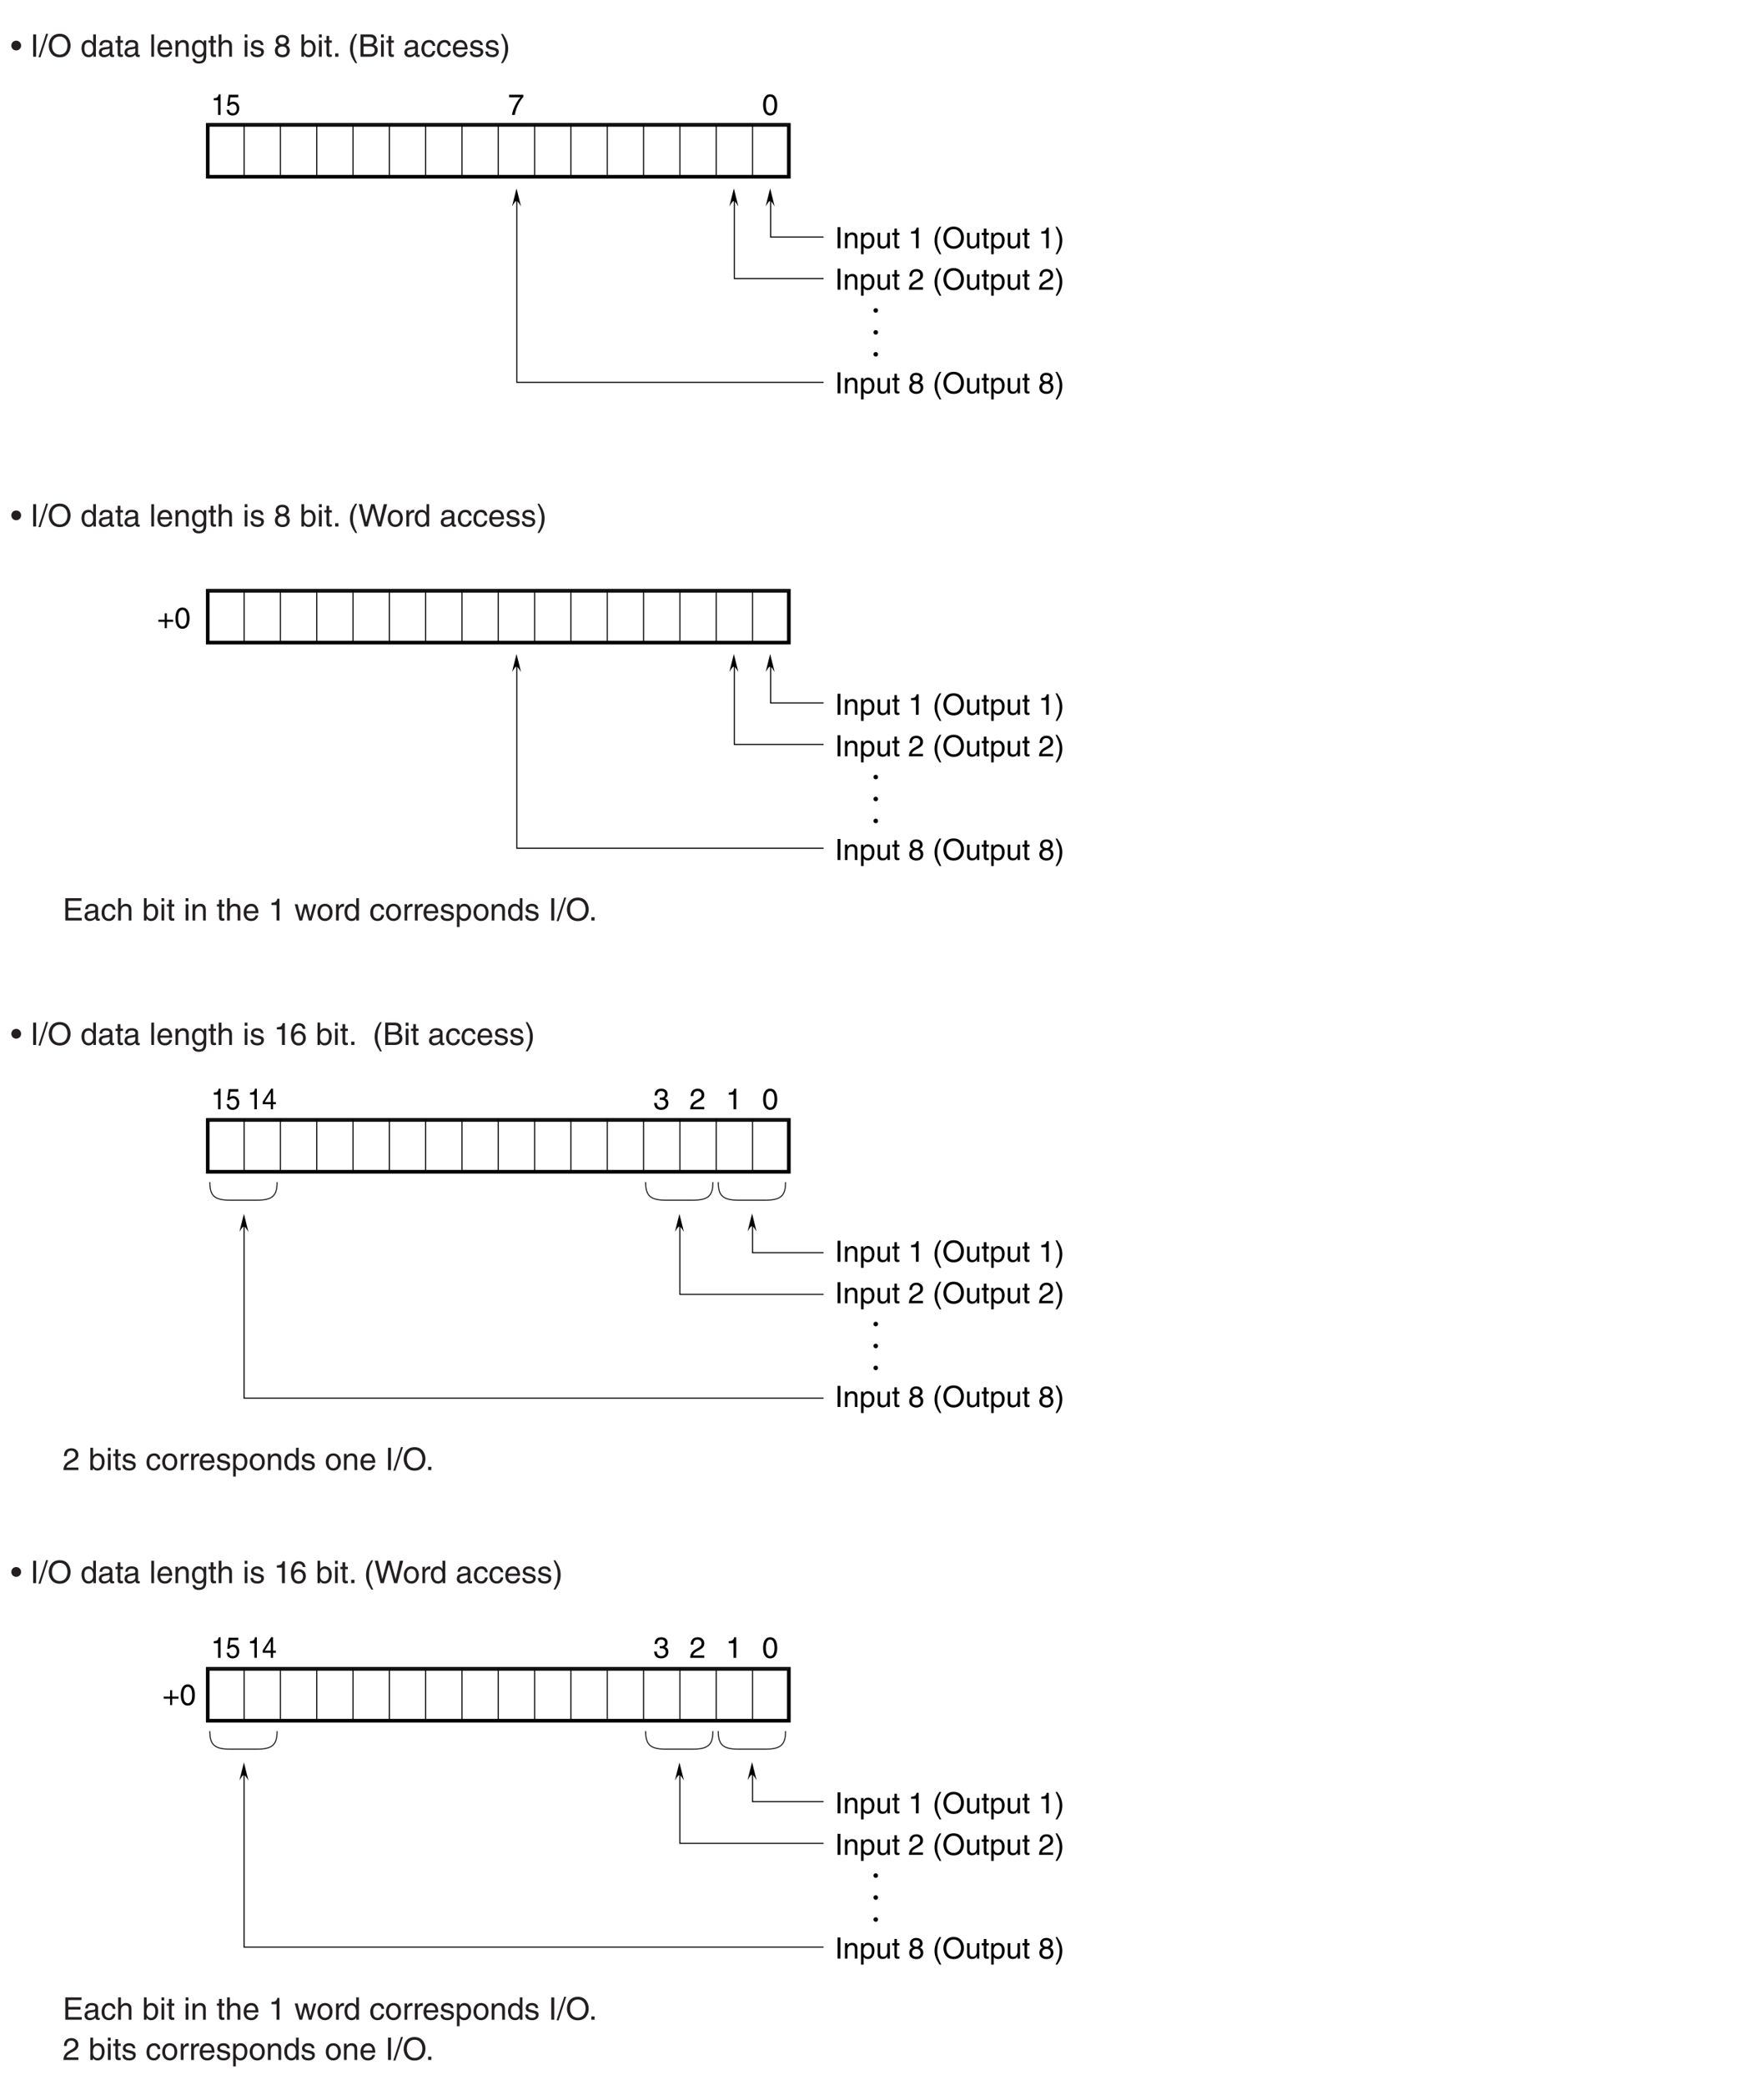 <?xml version="1.0" encoding="UTF-8"?>
<svg xmlns="http://www.w3.org/2000/svg" xmlns:xlink="http://www.w3.org/1999/xlink" width="481.89pt" height="569.61pt" viewBox="0 0 481.89 569.61" version="1.2">
<defs>
<g>
<symbol overflow="visible" id="glyph0-0">
<path style="stroke:none;" d="M 0 0 L 4 0 L 4 -5.594 L 0 -5.594 Z M 2 -3.156 L 0.641 -5.203 L 3.359 -5.203 Z M 2.234 -2.797 L 3.594 -4.844 L 3.594 -0.766 Z M 0.641 -0.406 L 2 -2.438 L 3.359 -0.406 Z M 0.406 -4.844 L 1.766 -2.797 L 0.406 -0.766 Z M 0.406 -4.844 "/>
</symbol>
<symbol overflow="visible" id="glyph0-1">
<path style="stroke:none;" d="M 3.406 -2.734 C 3.406 -1.328 3.031 -0.484 2.219 -0.484 C 1.422 -0.484 1.047 -1.328 1.047 -2.734 C 1.047 -4.141 1.422 -4.984 2.219 -4.984 C 3.031 -4.984 3.406 -4.141 3.406 -2.734 Z M 4.156 -2.734 C 4.156 -3.906 3.844 -5.625 2.219 -5.625 C 0.609 -5.625 0.297 -3.906 0.297 -2.734 C 0.297 -1.562 0.609 0.156 2.219 0.156 C 3.844 0.156 4.156 -1.562 4.156 -2.734 Z M 4.156 -2.734 "/>
</symbol>
<symbol overflow="visible" id="glyph0-2">
<path style="stroke:none;" d="M 0.297 -4.812 L 3.391 -4.812 C 2.312 -3.562 1.281 -1.547 1.094 0 L 1.875 0 C 2.281 -2.516 3.625 -4.297 4.188 -4.891 L 4.188 -5.5 L 0.297 -5.5 Z M 0.297 -4.812 "/>
</symbol>
<symbol overflow="visible" id="glyph0-3">
<path style="stroke:none;" d="M 1.5 -5.75 L 0.734 -5.75 L 0.734 0 L 1.5 0 Z M 1.5 -5.75 "/>
</symbol>
<symbol overflow="visible" id="glyph0-4">
<path style="stroke:none;" d="M 3.922 -2.844 C 3.922 -4.047 3.109 -4.297 2.469 -4.297 C 1.75 -4.297 1.359 -3.812 1.203 -3.594 L 1.188 -3.594 L 1.188 -4.188 L 0.516 -4.188 L 0.516 0 L 1.219 0 L 1.219 -2.281 C 1.219 -3.422 1.922 -3.672 2.328 -3.672 C 3.016 -3.672 3.219 -3.297 3.219 -2.578 L 3.219 0 L 3.922 0 Z M 3.922 -2.844 "/>
</symbol>
<symbol overflow="visible" id="glyph0-5">
<path style="stroke:none;" d="M 1.141 -1.891 C 1.141 -2.578 1.25 -3.672 2.266 -3.672 C 3.359 -3.672 3.406 -2.641 3.406 -2.109 C 3.406 -1.188 3.047 -0.484 2.281 -0.484 C 1.828 -0.484 1.141 -0.781 1.141 -1.891 Z M 0.469 1.656 L 1.172 1.656 L 1.172 -0.438 L 1.188 -0.438 C 1.375 -0.141 1.734 0.125 2.297 0.125 C 3.719 0.125 4.141 -1.219 4.141 -2.219 C 4.141 -3.391 3.5 -4.297 2.391 -4.297 C 1.625 -4.297 1.312 -3.828 1.141 -3.594 L 1.125 -3.594 L 1.125 -4.188 L 0.469 -4.188 Z M 0.469 1.656 "/>
</symbol>
<symbol overflow="visible" id="glyph0-6">
<path style="stroke:none;" d="M 3.906 0 L 3.906 -4.188 L 3.203 -4.188 L 3.203 -1.875 C 3.203 -1.266 2.938 -0.484 2.062 -0.484 C 1.594 -0.484 1.25 -0.719 1.25 -1.406 L 1.25 -4.188 L 0.547 -4.188 L 0.547 -1.172 C 0.547 -0.172 1.281 0.125 1.906 0.125 C 2.578 0.125 2.938 -0.141 3.234 -0.625 L 3.25 -0.609 L 3.25 0 Z M 3.906 0 "/>
</symbol>
<symbol overflow="visible" id="glyph0-7">
<path style="stroke:none;" d="M 2.062 -3.594 L 2.062 -4.188 L 1.391 -4.188 L 1.391 -5.359 L 0.688 -5.359 L 0.688 -4.188 L 0.109 -4.188 L 0.109 -3.594 L 0.688 -3.594 L 0.688 -0.844 C 0.688 -0.344 0.828 0.062 1.531 0.062 C 1.594 0.062 1.797 0.031 2.062 0 L 2.062 -0.547 L 1.812 -0.547 C 1.656 -0.547 1.391 -0.547 1.391 -0.875 L 1.391 -3.594 Z M 2.062 -3.594 "/>
</symbol>
<symbol overflow="visible" id="glyph0-8">
<path style="stroke:none;" d=""/>
</symbol>
<symbol overflow="visible" id="glyph0-9">
<path style="stroke:none;" d="M 2.875 -5.625 L 2.312 -5.625 C 2.094 -4.703 1.719 -4.609 0.812 -4.547 L 0.812 -3.984 L 2.125 -3.984 L 2.125 0 L 2.875 0 Z M 2.875 -5.625 "/>
</symbol>
<symbol overflow="visible" id="glyph0-10">
<path style="stroke:none;" d="M 1.891 -5.859 C 1.031 -4.625 0.547 -3.5 0.547 -2.094 C 0.547 -0.594 1.094 0.406 1.922 1.656 L 2.391 1.656 C 1.75 0.406 1.297 -0.578 1.297 -1.891 C 1.297 -3.812 1.703 -4.578 2.391 -5.859 Z M 1.891 -5.859 "/>
</symbol>
<symbol overflow="visible" id="glyph0-11">
<path style="stroke:none;" d="M 5.109 -2.875 C 5.109 -1.516 4.359 -0.531 3.109 -0.531 C 1.859 -0.531 1.109 -1.516 1.109 -2.875 C 1.109 -4.219 1.859 -5.203 3.109 -5.203 C 4.359 -5.203 5.109 -4.219 5.109 -2.875 Z M 5.906 -2.875 C 5.906 -4.109 5.25 -5.891 3.109 -5.891 C 0.969 -5.891 0.312 -4.109 0.312 -2.875 C 0.312 -1.625 0.969 0.156 3.109 0.156 C 5.25 0.156 5.906 -1.625 5.906 -2.875 Z M 5.906 -2.875 "/>
</symbol>
<symbol overflow="visible" id="glyph0-12">
<path style="stroke:none;" d="M 0.766 1.656 C 1.625 0.422 2.125 -0.719 2.125 -2.125 C 2.125 -3.609 1.578 -4.609 0.75 -5.859 L 0.266 -5.859 C 0.906 -4.609 1.375 -3.625 1.375 -2.312 C 1.375 -0.391 0.953 0.375 0.281 1.656 Z M 0.766 1.656 "/>
</symbol>
<symbol overflow="visible" id="glyph0-13">
<path style="stroke:none;" d="M 1.062 -3.609 C 1.078 -4 1.125 -4.984 2.188 -4.984 C 3.016 -4.984 3.297 -4.422 3.297 -3.969 C 3.297 -3.234 2.875 -3.016 2.266 -2.656 L 1.531 -2.234 C 0.781 -1.797 0.25 -1.172 0.203 0 L 4.062 0 L 4.062 -0.656 L 1 -0.656 C 1.031 -0.875 1.203 -1.312 1.969 -1.75 L 2.547 -2.062 C 3.391 -2.516 4.062 -2.938 4.062 -3.938 C 4.062 -4.984 3.266 -5.625 2.297 -5.625 C 1.688 -5.625 0.359 -5.438 0.359 -3.609 Z M 1.062 -3.609 "/>
</symbol>
<symbol overflow="visible" id="glyph0-14">
<path style="stroke:none;" d="M 3.938 -4.172 C 3.938 -4.828 3.453 -5.625 2.203 -5.625 C 0.859 -5.625 0.5 -4.656 0.5 -4.078 C 0.5 -3.547 0.781 -3.172 1.25 -2.984 C 0.656 -2.75 0.297 -2.297 0.297 -1.609 C 0.297 -1.344 0.297 -0.734 0.875 -0.281 C 1.328 0.078 1.922 0.156 2.234 0.156 C 3.562 0.156 4.141 -0.719 4.141 -1.625 C 4.141 -2.047 3.969 -2.672 3.219 -2.984 C 3.469 -3.125 3.938 -3.375 3.938 -4.172 Z M 2.219 -2.641 C 2.859 -2.641 3.391 -2.297 3.391 -1.547 C 3.391 -0.656 2.766 -0.484 2.25 -0.484 C 1.281 -0.484 1.062 -1.156 1.062 -1.594 C 1.062 -2.125 1.422 -2.641 2.219 -2.641 Z M 2.203 -3.25 C 1.703 -3.25 1.219 -3.578 1.219 -4.109 C 1.219 -4.469 1.406 -4.984 2.156 -4.984 C 2.984 -4.984 3.203 -4.5 3.203 -4.156 C 3.203 -3.641 2.812 -3.25 2.203 -3.25 Z M 2.203 -3.25 "/>
</symbol>
<symbol overflow="visible" id="glyph0-15">
<path style="stroke:none;" d="M 2.047 -2.312 L 0.312 -2.312 L 0.312 -1.734 L 2.047 -1.734 L 2.047 0 L 2.625 0 L 2.625 -1.734 L 4.359 -1.734 L 4.359 -2.312 L 2.625 -2.312 L 2.625 -4.047 L 2.047 -4.047 Z M 2.047 -2.312 "/>
</symbol>
<symbol overflow="visible" id="glyph0-16">
<path style="stroke:none;" d="M 1.797 -2.594 C 1.891 -2.594 2.016 -2.594 2.109 -2.594 C 2.594 -2.594 3.422 -2.516 3.422 -1.562 C 3.422 -0.922 2.922 -0.484 2.203 -0.484 C 1.156 -0.484 1.031 -1.188 1 -1.719 L 0.266 -1.719 C 0.312 -1.078 0.484 -0.422 1.109 -0.094 C 1.391 0.047 1.734 0.156 2.156 0.156 C 3.578 0.156 4.172 -0.734 4.172 -1.656 C 4.172 -2.406 3.781 -2.797 3.234 -2.969 L 3.234 -2.984 C 3.547 -3.078 3.953 -3.422 3.953 -4.141 C 3.953 -5 3.312 -5.625 2.219 -5.625 C 0.75 -5.625 0.406 -4.609 0.406 -3.781 L 1.094 -3.781 C 1.125 -4.172 1.188 -4.984 2.188 -4.984 C 3.031 -4.984 3.234 -4.438 3.234 -4.109 C 3.234 -3.406 2.703 -3.188 2.156 -3.188 C 2.047 -3.188 1.906 -3.188 1.797 -3.203 Z M 1.797 -2.594 "/>
</symbol>
<symbol overflow="visible" id="glyph1-0">
<path style="stroke:none;" d="M 0 0 L 3.594 0 L 3.594 -5.594 L 0 -5.594 Z M 1.797 -3.156 L 0.578 -5.203 L 3.016 -5.203 Z M 2.016 -2.797 L 3.234 -4.844 L 3.234 -0.766 Z M 0.578 -0.406 L 1.797 -2.438 L 3.016 -0.406 Z M 0.359 -4.844 L 1.578 -2.797 L 0.359 -0.766 Z M 0.359 -4.844 "/>
</symbol>
<symbol overflow="visible" id="glyph1-1">
<path style="stroke:none;" d="M 2.578 -5.625 L 2.078 -5.625 C 1.891 -4.703 1.547 -4.609 0.719 -4.547 L 0.719 -3.984 L 1.906 -3.984 L 1.906 0 L 2.578 0 Z M 2.578 -5.625 "/>
</symbol>
<symbol overflow="visible" id="glyph1-2">
<path style="stroke:none;" d="M 1.266 -4.812 L 3.422 -4.812 L 3.422 -5.5 L 0.797 -5.5 L 0.422 -2.484 L 0.969 -2.453 C 1.203 -2.797 1.531 -2.984 1.891 -2.984 C 2.516 -2.984 3.016 -2.547 3.016 -1.75 C 3.016 -1.047 2.609 -0.453 1.953 -0.453 C 1.391 -0.453 0.953 -0.75 0.891 -1.406 L 0.234 -1.406 C 0.359 -0.141 1.203 0.156 1.859 0.156 C 3.438 0.156 3.688 -1.203 3.688 -1.828 C 3.688 -2.984 2.859 -3.625 2.031 -3.625 C 1.578 -3.625 1.266 -3.453 1.062 -3.266 Z M 1.266 -4.812 "/>
</symbol>
<symbol overflow="visible" id="glyph1-3">
<path style="stroke:none;" d="M 3.766 -1.375 L 3.766 -1.969 L 3.016 -1.969 L 3.016 -5.625 L 2.5 -5.625 L 0.188 -2.062 L 0.188 -1.375 L 2.391 -1.375 L 2.391 0 L 3.016 0 L 3.016 -1.375 Z M 2.375 -4.531 L 2.391 -4.531 L 2.391 -1.969 L 0.766 -1.969 Z M 2.375 -4.531 "/>
</symbol>
<symbol overflow="visible" id="glyph2-0">
<path style="stroke:none;" d="M 0 0 L 4.25 0 L 4.25 -5.953 L 0 -5.953 Z M 2.125 -3.359 L 0.688 -5.531 L 3.562 -5.531 Z M 2.375 -2.969 L 3.828 -5.141 L 3.828 -0.812 Z M 0.688 -0.422 L 2.125 -2.594 L 3.562 -0.422 Z M 0.422 -5.141 L 1.875 -2.969 L 0.422 -0.812 Z M 0.422 -5.141 "/>
</symbol>
<symbol overflow="visible" id="glyph2-1">
<path style="stroke:none;" d="M 2.828 -3.047 C 2.828 -3.797 2.234 -4.391 1.484 -4.391 C 0.734 -4.391 0.156 -3.797 0.156 -3.047 C 0.156 -2.297 0.75 -1.719 1.484 -1.719 C 2.234 -1.719 2.828 -2.312 2.828 -3.047 Z M 2.828 -3.047 "/>
</symbol>
<symbol overflow="visible" id="glyph2-2">
<path style="stroke:none;" d=""/>
</symbol>
<symbol overflow="visible" id="glyph2-3">
<path style="stroke:none;" d="M 1.594 -6.109 L 0.781 -6.109 L 0.781 0 L 1.594 0 Z M 1.594 -6.109 "/>
</symbol>
<symbol overflow="visible" id="glyph2-4">
<path style="stroke:none;" d="M 2.5 -6.266 L 1.953 -6.266 L -0.141 0.156 L 0.422 0.156 Z M 2.5 -6.266 "/>
</symbol>
<symbol overflow="visible" id="glyph2-5">
<path style="stroke:none;" d="M 5.438 -3.047 C 5.438 -1.609 4.625 -0.562 3.312 -0.562 C 1.984 -0.562 1.188 -1.609 1.188 -3.047 C 1.188 -4.484 1.984 -5.531 3.312 -5.531 C 4.625 -5.531 5.438 -4.484 5.438 -3.047 Z M 6.281 -3.047 C 6.281 -4.375 5.578 -6.266 3.312 -6.266 C 1.031 -6.266 0.328 -4.375 0.328 -3.047 C 0.328 -1.734 1.031 0.156 3.312 0.156 C 5.578 0.156 6.281 -1.734 6.281 -3.047 Z M 6.281 -3.047 "/>
</symbol>
<symbol overflow="visible" id="glyph2-6">
<path style="stroke:none;" d="M 4.234 -6.109 L 3.5 -6.109 L 3.5 -3.875 L 3.469 -3.812 C 3.297 -4.078 2.953 -4.578 2.156 -4.578 C 0.969 -4.578 0.297 -3.609 0.297 -2.359 C 0.297 -1.297 0.734 0.125 2.25 0.125 C 2.688 0.125 3.203 -0.016 3.516 -0.609 L 3.531 -0.609 L 3.531 0 L 4.234 0 Z M 1.078 -2.234 C 1.078 -2.812 1.125 -3.906 2.281 -3.906 C 3.359 -3.906 3.484 -2.734 3.484 -2.016 C 3.484 -0.828 2.75 -0.516 2.266 -0.516 C 1.453 -0.516 1.078 -1.266 1.078 -2.234 Z M 1.078 -2.234 "/>
</symbol>
<symbol overflow="visible" id="glyph2-7">
<path style="stroke:none;" d="M 1.219 -3.094 C 1.266 -3.438 1.391 -3.953 2.234 -3.953 C 2.938 -3.953 3.281 -3.703 3.281 -3.234 C 3.281 -2.781 3.062 -2.719 2.891 -2.703 L 1.656 -2.547 C 0.422 -2.391 0.312 -1.531 0.312 -1.156 C 0.312 -0.391 0.891 0.125 1.703 0.125 C 2.562 0.125 3.016 -0.281 3.312 -0.594 C 3.328 -0.25 3.438 0.078 4.094 0.078 C 4.266 0.078 4.375 0.031 4.5 0 L 4.5 -0.547 C 4.422 -0.531 4.328 -0.516 4.266 -0.516 C 4.109 -0.516 4.016 -0.594 4.016 -0.781 L 4.016 -3.328 C 4.016 -4.469 2.719 -4.578 2.359 -4.578 C 1.266 -4.578 0.562 -4.156 0.531 -3.094 Z M 3.266 -1.531 C 3.266 -0.938 2.578 -0.5 1.891 -0.5 C 1.328 -0.5 1.078 -0.781 1.078 -1.266 C 1.078 -1.828 1.672 -1.938 2.031 -1.984 C 2.953 -2.109 3.141 -2.172 3.266 -2.266 Z M 3.266 -1.531 "/>
</symbol>
<symbol overflow="visible" id="glyph2-8">
<path style="stroke:none;" d="M 2.188 -3.828 L 2.188 -4.453 L 1.469 -4.453 L 1.469 -5.688 L 0.719 -5.688 L 0.719 -4.453 L 0.125 -4.453 L 0.125 -3.828 L 0.719 -3.828 L 0.719 -0.891 C 0.719 -0.359 0.891 0.062 1.625 0.062 C 1.703 0.062 1.906 0.031 2.188 0 L 2.188 -0.594 L 1.922 -0.594 C 1.766 -0.594 1.469 -0.594 1.469 -0.938 L 1.469 -3.828 Z M 2.188 -3.828 "/>
</symbol>
<symbol overflow="visible" id="glyph2-9">
<path style="stroke:none;" d="M 1.312 -6.109 L 0.562 -6.109 L 0.562 0 L 1.312 0 Z M 1.312 -6.109 "/>
</symbol>
<symbol overflow="visible" id="glyph2-10">
<path style="stroke:none;" d="M 3.578 -1.391 C 3.547 -1.062 3.141 -0.516 2.438 -0.516 C 1.578 -0.516 1.141 -1.047 1.141 -1.984 L 4.391 -1.984 C 4.391 -3.547 3.75 -4.578 2.469 -4.578 C 1 -4.578 0.344 -3.469 0.344 -2.094 C 0.344 -0.812 1.078 0.125 2.328 0.125 C 3.047 0.125 3.328 -0.047 3.531 -0.172 C 4.094 -0.547 4.297 -1.188 4.328 -1.391 Z M 1.141 -2.578 C 1.141 -3.266 1.688 -3.906 2.375 -3.906 C 3.281 -3.906 3.562 -3.266 3.609 -2.578 Z M 1.141 -2.578 "/>
</symbol>
<symbol overflow="visible" id="glyph2-11">
<path style="stroke:none;" d="M 4.172 -3.031 C 4.172 -4.297 3.312 -4.578 2.625 -4.578 C 1.859 -4.578 1.438 -4.047 1.281 -3.812 L 1.266 -3.812 L 1.266 -4.453 L 0.547 -4.453 L 0.547 0 L 1.297 0 L 1.297 -2.422 C 1.297 -3.625 2.047 -3.906 2.469 -3.906 C 3.203 -3.906 3.422 -3.516 3.422 -2.734 L 3.422 0 L 4.172 0 Z M 4.172 -3.031 "/>
</symbol>
<symbol overflow="visible" id="glyph2-12">
<path style="stroke:none;" d="M 1.109 -2.234 C 1.109 -2.812 1.172 -3.906 2.328 -3.906 C 3.406 -3.906 3.531 -2.734 3.531 -2.016 C 3.531 -0.828 2.781 -0.516 2.312 -0.516 C 1.5 -0.516 1.109 -1.266 1.109 -2.234 Z M 4.234 -4.453 L 3.531 -4.453 L 3.531 -3.812 L 3.516 -3.812 C 3.344 -4.078 3 -4.578 2.188 -4.578 C 1.016 -4.578 0.344 -3.609 0.344 -2.359 C 0.344 -1.297 0.781 0.125 2.297 0.125 C 2.891 0.125 3.281 -0.156 3.469 -0.469 L 3.469 -0.5 L 3.5 -0.5 L 3.5 -0.312 C 3.5 0.219 3.516 1.25 2.234 1.25 C 2.047 1.25 1.359 1.25 1.219 0.547 L 0.469 0.547 C 0.625 1.719 1.656 1.875 2.172 1.875 C 4.234 1.875 4.234 0.266 4.234 -0.359 Z M 4.234 -4.453 "/>
</symbol>
<symbol overflow="visible" id="glyph2-13">
<path style="stroke:none;" d="M 4.172 -3.031 C 4.172 -4.297 3.312 -4.578 2.625 -4.578 C 1.906 -4.578 1.531 -4.125 1.312 -3.844 L 1.297 -3.844 L 1.297 -6.109 L 0.547 -6.109 L 0.547 0 L 1.297 0 L 1.297 -2.422 C 1.297 -3.547 1.922 -3.906 2.547 -3.906 C 3.25 -3.906 3.422 -3.516 3.422 -2.906 L 3.422 0 L 4.172 0 Z M 4.172 -3.031 "/>
</symbol>
<symbol overflow="visible" id="glyph2-14">
<path style="stroke:none;" d="M 1.312 -4.453 L 0.562 -4.453 L 0.562 0 L 1.312 0 Z M 1.312 -5.25 L 1.312 -6.109 L 0.562 -6.109 L 0.562 -5.25 Z M 1.312 -5.25 "/>
</symbol>
<symbol overflow="visible" id="glyph2-15">
<path style="stroke:none;" d="M 3.797 -3.172 C 3.797 -3.406 3.688 -4.578 2.094 -4.578 C 1.219 -4.578 0.422 -4.125 0.422 -3.156 C 0.422 -2.547 0.828 -2.234 1.438 -2.078 L 2.312 -1.859 C 2.953 -1.703 3.203 -1.578 3.203 -1.219 C 3.203 -0.734 2.719 -0.516 2.172 -0.516 C 1.125 -0.516 1.016 -1.078 1 -1.422 L 0.266 -1.422 C 0.297 -0.891 0.422 0.125 2.188 0.125 C 3.188 0.125 3.938 -0.422 3.938 -1.344 C 3.938 -1.953 3.625 -2.281 2.688 -2.516 L 1.953 -2.703 C 1.375 -2.844 1.141 -2.938 1.141 -3.297 C 1.141 -3.844 1.797 -3.922 2.016 -3.922 C 2.969 -3.922 3.062 -3.453 3.078 -3.172 Z M 3.797 -3.172 "/>
</symbol>
<symbol overflow="visible" id="glyph2-16">
<path style="stroke:none;" d="M 4.188 -4.438 C 4.188 -5.141 3.656 -5.969 2.344 -5.969 C 0.906 -5.969 0.531 -4.953 0.531 -4.328 C 0.531 -3.781 0.828 -3.359 1.328 -3.172 C 0.703 -2.922 0.328 -2.453 0.328 -1.719 C 0.328 -1.422 0.328 -0.781 0.938 -0.297 C 1.406 0.078 2.047 0.156 2.375 0.156 C 3.781 0.156 4.391 -0.766 4.391 -1.719 C 4.391 -2.172 4.219 -2.844 3.422 -3.172 C 3.688 -3.312 4.188 -3.578 4.188 -4.438 Z M 2.359 -2.812 C 3.031 -2.812 3.594 -2.453 3.594 -1.641 C 3.594 -0.703 2.938 -0.516 2.391 -0.516 C 1.359 -0.516 1.125 -1.219 1.125 -1.703 C 1.125 -2.25 1.516 -2.812 2.359 -2.812 Z M 2.344 -3.453 C 1.797 -3.453 1.297 -3.797 1.297 -4.375 C 1.297 -4.75 1.5 -5.297 2.297 -5.297 C 3.172 -5.297 3.406 -4.781 3.406 -4.406 C 3.406 -3.875 2.984 -3.453 2.344 -3.453 Z M 2.344 -3.453 "/>
</symbol>
<symbol overflow="visible" id="glyph2-17">
<path style="stroke:none;" d="M 1.203 0 L 1.203 -0.547 L 1.219 -0.547 C 1.375 -0.312 1.688 0.125 2.438 0.125 C 3.953 0.125 4.391 -1.297 4.391 -2.359 C 4.391 -3.609 3.719 -4.578 2.547 -4.578 C 2.016 -4.562 1.578 -4.359 1.266 -3.891 L 1.234 -3.891 L 1.234 -6.109 L 0.5 -6.109 L 0.5 0 Z M 3.625 -2.234 C 3.625 -1.266 3.234 -0.516 2.422 -0.516 C 1.953 -0.516 1.203 -0.828 1.203 -2.016 C 1.203 -2.734 1.328 -3.906 2.406 -3.906 C 3.562 -3.906 3.625 -2.812 3.625 -2.234 Z M 3.625 -2.234 "/>
</symbol>
<symbol overflow="visible" id="glyph2-18">
<path style="stroke:none;" d="M 1.625 -0.906 L 0.734 -0.906 L 0.734 0 L 1.625 0 Z M 1.625 -0.906 "/>
</symbol>
<symbol overflow="visible" id="glyph2-19">
<path style="stroke:none;" d="M 2.016 -6.234 C 1.094 -4.922 0.578 -3.719 0.578 -2.219 C 0.578 -0.625 1.156 0.438 2.047 1.766 L 2.547 1.766 C 1.859 0.422 1.375 -0.609 1.375 -2.016 C 1.375 -4.047 1.812 -4.875 2.531 -6.234 Z M 2.016 -6.234 "/>
</symbol>
<symbol overflow="visible" id="glyph2-20">
<path style="stroke:none;" d="M 4 -5.062 L 4.016 -5.062 L 5.422 0 L 6.281 0 L 7.891 -6.109 L 6.984 -6.109 L 5.844 -1.141 L 5.828 -1.141 L 4.453 -6.109 L 3.547 -6.109 L 2.188 -1.141 L 2.172 -1.141 L 1.031 -6.109 L 0.141 -6.109 L 1.719 0 L 2.594 0 Z M 4 -5.062 "/>
</symbol>
<symbol overflow="visible" id="glyph2-21">
<path style="stroke:none;" d="M 0.297 -2.234 C 0.297 -1.078 0.938 0.125 2.359 0.125 C 3.781 0.125 4.422 -1.078 4.422 -2.234 C 4.422 -3.375 3.781 -4.578 2.359 -4.578 C 0.938 -4.578 0.297 -3.375 0.297 -2.234 Z M 1.078 -2.234 C 1.078 -2.828 1.297 -3.922 2.359 -3.922 C 3.438 -3.922 3.656 -2.828 3.656 -2.234 C 3.656 -1.625 3.438 -0.531 2.359 -0.531 C 1.297 -0.531 1.078 -1.625 1.078 -2.234 Z M 1.078 -2.234 "/>
</symbol>
<symbol overflow="visible" id="glyph2-22">
<path style="stroke:none;" d="M 1.406 -2.578 C 1.406 -3.234 1.844 -3.781 2.547 -3.781 L 2.828 -3.781 L 2.828 -4.547 C 2.766 -4.562 2.719 -4.578 2.625 -4.578 C 2.062 -4.578 1.672 -4.219 1.375 -3.703 L 1.359 -3.703 L 1.359 -4.453 L 0.656 -4.453 L 0.656 0 L 1.406 0 Z M 1.406 -2.578 "/>
</symbol>
<symbol overflow="visible" id="glyph2-23">
<path style="stroke:none;" d="M 4.047 -2.953 C 4 -3.719 3.547 -4.578 2.391 -4.578 C 0.922 -4.578 0.25 -3.469 0.25 -2.094 C 0.25 -0.812 1 0.125 2.25 0.125 C 3.547 0.125 3.984 -0.859 4.047 -1.578 L 3.328 -1.578 C 3.203 -0.891 2.766 -0.516 2.266 -0.516 C 1.234 -0.516 1.047 -1.469 1.047 -2.234 C 1.047 -3.016 1.344 -3.906 2.281 -3.906 C 2.906 -3.906 3.234 -3.547 3.328 -2.953 Z M 4.047 -2.953 "/>
</symbol>
<symbol overflow="visible" id="glyph2-24">
<path style="stroke:none;" d="M 0.812 1.766 C 1.734 0.453 2.25 -0.75 2.25 -2.25 C 2.25 -3.844 1.672 -4.906 0.797 -6.234 L 0.281 -6.234 C 0.969 -4.891 1.453 -3.859 1.453 -2.453 C 1.453 -0.422 1.016 0.406 0.297 1.766 Z M 0.812 1.766 "/>
</symbol>
<symbol overflow="visible" id="glyph2-25">
<path style="stroke:none;" d="M 3.047 -5.969 L 2.469 -5.969 C 2.234 -5 1.828 -4.906 0.859 -4.844 L 0.859 -4.234 L 2.25 -4.234 L 2.25 0 L 3.047 0 Z M 3.047 -5.969 "/>
</symbol>
<symbol overflow="visible" id="glyph2-26">
<path style="stroke:none;" d="M 4.281 -4.391 C 4.203 -5.609 3.219 -5.969 2.531 -5.969 C 0.75 -5.969 0.328 -4.094 0.328 -2.781 C 0.328 -2 0.422 -1.266 0.781 -0.703 C 1.203 -0.047 1.859 0.156 2.328 0.156 C 3.156 0.156 3.516 -0.062 3.828 -0.422 C 4.234 -0.859 4.406 -1.297 4.406 -1.906 C 4.406 -3.344 3.266 -3.812 2.531 -3.812 C 1.719 -3.812 1.297 -3.406 1.109 -3.078 L 1.094 -3.094 C 1.094 -3.719 1.344 -5.297 2.516 -5.297 C 3.156 -5.297 3.453 -4.906 3.547 -4.391 Z M 1.203 -1.844 C 1.203 -2.547 1.594 -3.141 2.422 -3.141 C 3.344 -3.141 3.625 -2.406 3.625 -1.875 C 3.625 -1.078 3.172 -0.516 2.453 -0.516 C 1.578 -0.516 1.203 -1.203 1.203 -1.844 Z M 1.203 -1.844 "/>
</symbol>
<symbol overflow="visible" id="glyph2-27">
<path style="stroke:none;" d="M 1.453 -5.391 L 2.953 -5.391 C 3.875 -5.391 4.219 -5.078 4.219 -4.5 C 4.219 -3.75 3.734 -3.516 2.938 -3.516 L 1.453 -3.516 Z M 0.625 0 L 3.25 0 C 4.609 0 5.328 -0.828 5.328 -1.797 C 5.328 -2.844 4.625 -3.125 4.219 -3.297 C 4.891 -3.609 5.047 -4.172 5.047 -4.562 C 5.047 -5.391 4.453 -6.109 3.312 -6.109 L 0.625 -6.109 Z M 1.453 -2.844 L 3.078 -2.844 C 3.75 -2.844 4.5 -2.672 4.5 -1.812 C 4.5 -1.141 4.078 -0.703 3.219 -0.703 L 1.453 -0.703 Z M 1.453 -2.844 "/>
</symbol>
<symbol overflow="visible" id="glyph2-28">
<path style="stroke:none;" d="M 1.125 -3.828 C 1.141 -4.25 1.203 -5.297 2.328 -5.297 C 3.203 -5.297 3.516 -4.703 3.516 -4.219 C 3.516 -3.438 3.047 -3.203 2.406 -2.828 L 1.625 -2.375 C 0.828 -1.906 0.266 -1.234 0.219 0 L 4.312 0 L 4.312 -0.703 L 1.062 -0.703 C 1.094 -0.938 1.281 -1.406 2.094 -1.859 L 2.719 -2.188 C 3.609 -2.672 4.312 -3.125 4.312 -4.188 C 4.312 -5.297 3.469 -5.969 2.438 -5.969 C 1.797 -5.969 0.375 -5.781 0.375 -3.828 Z M 1.125 -3.828 "/>
</symbol>
<symbol overflow="visible" id="glyph2-29">
<path style="stroke:none;" d="M 1.203 -2.016 C 1.203 -2.734 1.328 -3.906 2.406 -3.906 C 3.562 -3.906 3.625 -2.812 3.625 -2.234 C 3.625 -1.266 3.234 -0.516 2.422 -0.516 C 1.953 -0.516 1.203 -0.828 1.203 -2.016 Z M 0.5 1.766 L 1.234 1.766 L 1.234 -0.469 L 1.266 -0.469 C 1.453 -0.156 1.844 0.125 2.438 0.125 C 3.953 0.125 4.391 -1.297 4.391 -2.359 C 4.391 -3.609 3.719 -4.578 2.547 -4.578 C 1.734 -4.578 1.391 -4.078 1.219 -3.812 L 1.203 -3.812 L 1.203 -4.453 L 0.5 -4.453 Z M 0.5 1.766 "/>
</symbol>
<symbol overflow="visible" id="glyph2-30">
<path style="stroke:none;" d="M 5.234 -0.734 L 1.562 -0.734 L 1.562 -2.766 L 4.891 -2.766 L 4.891 -3.5 L 1.562 -3.5 L 1.562 -5.375 L 5.172 -5.375 L 5.172 -6.109 L 0.734 -6.109 L 0.734 0 L 5.234 0 Z M 5.234 -0.734 "/>
</symbol>
<symbol overflow="visible" id="glyph2-31">
<path style="stroke:none;" d="M 3.047 -3.438 L 3.062 -3.438 L 3.969 0 L 4.734 0 L 6.031 -4.453 L 5.281 -4.453 L 4.375 -0.953 L 4.359 -0.953 L 3.5 -4.453 L 2.656 -4.453 L 1.797 -0.953 L 1.781 -0.953 L 0.938 -4.453 L 0.125 -4.453 L 1.406 0 L 2.172 0 Z M 3.047 -3.438 "/>
</symbol>
<symbol overflow="visible" id="glyph3-0">
<path style="stroke:none;" d="M 0 0 L 2 0 L 2 -2.797 L 0 -2.797 Z M 1 -1.578 L 0.312 -2.594 L 1.688 -2.594 Z M 1.125 -1.406 L 1.797 -2.422 L 1.797 -0.375 Z M 0.312 -0.203 L 1 -1.219 L 1.688 -0.203 Z M 0.203 -2.422 L 0.875 -1.406 L 0.203 -0.375 Z M 0.203 -2.422 "/>
</symbol>
<symbol overflow="visible" id="glyph3-1">
<path style="stroke:none;" d="M 1.328 -1.438 C 1.328 -1.781 1.047 -2.062 0.703 -2.062 C 0.344 -2.062 0.078 -1.781 0.078 -1.438 C 0.078 -1.078 0.359 -0.812 0.703 -0.812 C 1.047 -0.812 1.328 -1.094 1.328 -1.438 Z M 1.328 -1.438 "/>
</symbol>
</g>
</defs>
<g id="surface1">
<path style="fill:none;stroke-width:10;stroke-linecap:butt;stroke-linejoin:miter;stroke:rgb(0%,0%,0%);stroke-opacity:1;stroke-miterlimit:4;" d="M 566.476 5209.4 L 2153.851 5209.4 L 2153.851 5351.137 L 566.476 5351.137 Z M 566.476 5209.4 " transform="matrix(0.1,0,0,-0.1,0.11,569.22)"/>
<path style="fill:none;stroke-width:3;stroke-linecap:butt;stroke-linejoin:miter;stroke:rgb(13.73%,12.16%,12.549%);stroke-opacity:1;stroke-miterlimit:4;" d="M 2153.851 5351.137 L 566.476 5351.137 " transform="matrix(0.1,0,0,-0.1,0.11,569.22)"/>
<path style="fill:none;stroke-width:3;stroke-linecap:butt;stroke-linejoin:miter;stroke:rgb(0%,0%,0%);stroke-opacity:1;stroke-miterlimit:4;" d="M 665.685 5351.137 L 665.685 5209.4 " transform="matrix(0.1,0,0,-0.1,0.11,569.22)"/>
<path style="fill:none;stroke-width:3;stroke-linecap:butt;stroke-linejoin:miter;stroke:rgb(0%,0%,0%);stroke-opacity:1;stroke-miterlimit:4;" d="M 764.893 5351.137 L 764.893 5209.4 " transform="matrix(0.1,0,0,-0.1,0.11,569.22)"/>
<path style="fill:none;stroke-width:3;stroke-linecap:butt;stroke-linejoin:miter;stroke:rgb(0%,0%,0%);stroke-opacity:1;stroke-miterlimit:4;" d="M 864.102 5351.137 L 864.102 5209.4 " transform="matrix(0.1,0,0,-0.1,0.11,569.22)"/>
<path style="fill:none;stroke-width:3;stroke-linecap:butt;stroke-linejoin:miter;stroke:rgb(0%,0%,0%);stroke-opacity:1;stroke-miterlimit:4;" d="M 963.31 5351.137 L 963.31 5209.4 " transform="matrix(0.1,0,0,-0.1,0.11,569.22)"/>
<path style="fill:none;stroke-width:3;stroke-linecap:butt;stroke-linejoin:miter;stroke:rgb(0%,0%,0%);stroke-opacity:1;stroke-miterlimit:4;" d="M 1062.519 5351.137 L 1062.519 5209.4 " transform="matrix(0.1,0,0,-0.1,0.11,569.22)"/>
<path style="fill:none;stroke-width:3;stroke-linecap:butt;stroke-linejoin:miter;stroke:rgb(0%,0%,0%);stroke-opacity:1;stroke-miterlimit:4;" d="M 1161.727 5351.137 L 1161.727 5209.4 " transform="matrix(0.1,0,0,-0.1,0.11,569.22)"/>
<path style="fill:none;stroke-width:3;stroke-linecap:butt;stroke-linejoin:miter;stroke:rgb(0%,0%,0%);stroke-opacity:1;stroke-miterlimit:4;" d="M 1260.936 5351.137 L 1260.936 5209.4 " transform="matrix(0.1,0,0,-0.1,0.11,569.22)"/>
<path style="fill:none;stroke-width:3;stroke-linecap:butt;stroke-linejoin:miter;stroke:rgb(0%,0%,0%);stroke-opacity:1;stroke-miterlimit:4;" d="M 1360.144 5351.137 L 1360.144 5209.4 " transform="matrix(0.1,0,0,-0.1,0.11,569.22)"/>
<path style="fill:none;stroke-width:3;stroke-linecap:butt;stroke-linejoin:miter;stroke:rgb(0%,0%,0%);stroke-opacity:1;stroke-miterlimit:4;" d="M 1459.392 5351.137 L 1459.392 5209.4 " transform="matrix(0.1,0,0,-0.1,0.11,569.22)"/>
<path style="fill:none;stroke-width:3;stroke-linecap:butt;stroke-linejoin:miter;stroke:rgb(0%,0%,0%);stroke-opacity:1;stroke-miterlimit:4;" d="M 1558.6 5351.137 L 1558.6 5209.4 " transform="matrix(0.1,0,0,-0.1,0.11,569.22)"/>
<path style="fill:none;stroke-width:3;stroke-linecap:butt;stroke-linejoin:miter;stroke:rgb(0%,0%,0%);stroke-opacity:1;stroke-miterlimit:4;" d="M 1657.809 5351.137 L 1657.809 5209.4 " transform="matrix(0.1,0,0,-0.1,0.11,569.22)"/>
<path style="fill:none;stroke-width:3;stroke-linecap:butt;stroke-linejoin:miter;stroke:rgb(0%,0%,0%);stroke-opacity:1;stroke-miterlimit:4;" d="M 1757.017 5351.137 L 1757.017 5209.4 " transform="matrix(0.1,0,0,-0.1,0.11,569.22)"/>
<path style="fill:none;stroke-width:3;stroke-linecap:butt;stroke-linejoin:miter;stroke:rgb(0%,0%,0%);stroke-opacity:1;stroke-miterlimit:4;" d="M 1856.226 5351.137 L 1856.226 5209.4 " transform="matrix(0.1,0,0,-0.1,0.11,569.22)"/>
<path style="fill:none;stroke-width:3;stroke-linecap:butt;stroke-linejoin:miter;stroke:rgb(0%,0%,0%);stroke-opacity:1;stroke-miterlimit:4;" d="M 1955.434 5351.137 L 1955.434 5209.4 " transform="matrix(0.1,0,0,-0.1,0.11,569.22)"/>
<path style="fill:none;stroke-width:3;stroke-linecap:butt;stroke-linejoin:miter;stroke:rgb(0%,0%,0%);stroke-opacity:1;stroke-miterlimit:4;" d="M 2054.643 5351.137 L 2054.643 5209.4 " transform="matrix(0.1,0,0,-0.1,0.11,569.22)"/>
<g style="fill:rgb(0%,0%,0%);fill-opacity:1;">
  <use xlink:href="#glyph0-1" x="208.168" y="31.392"/>
</g>
<g style="fill:rgb(0%,0%,0%);fill-opacity:1;">
  <use xlink:href="#glyph0-2" x="138.77" y="31.392"/>
</g>
<g style="fill:rgb(0%,0%,0%);fill-opacity:1;">
  <use xlink:href="#glyph1-1" x="57.671" y="31.392"/>
  <use xlink:href="#glyph1-2" x="61.672" y="31.392"/>
</g>
<g style="fill:rgb(0%,0%,0%);fill-opacity:1;">
  <use xlink:href="#glyph0-3" x="228.082" y="67.803"/>
  <use xlink:href="#glyph0-4" x="230.304" y="67.803"/>
  <use xlink:href="#glyph0-5" x="234.749" y="67.803"/>
  <use xlink:href="#glyph0-6" x="239.194" y="67.803"/>
  <use xlink:href="#glyph0-7" x="243.639" y="67.803"/>
  <use xlink:href="#glyph0-8" x="245.862" y="67.803"/>
  <use xlink:href="#glyph0-9" x="248.084" y="67.803"/>
  <use xlink:href="#glyph0-8" x="252.529" y="67.803"/>
  <use xlink:href="#glyph0-10" x="254.752" y="67.803"/>
  <use xlink:href="#glyph0-11" x="257.414" y="67.803"/>
  <use xlink:href="#glyph0-6" x="263.633" y="67.803"/>
  <use xlink:href="#glyph0-7" x="268.078" y="67.803"/>
  <use xlink:href="#glyph0-5" x="270.301" y="67.803"/>
  <use xlink:href="#glyph0-6" x="274.746" y="67.803"/>
  <use xlink:href="#glyph0-7" x="279.191" y="67.803"/>
  <use xlink:href="#glyph0-8" x="281.413" y="67.803"/>
  <use xlink:href="#glyph0-9" x="283.636" y="67.803"/>
  <use xlink:href="#glyph0-12" x="288.081" y="67.803"/>
</g>
<g style="fill:rgb(0%,0%,0%);fill-opacity:1;">
  <use xlink:href="#glyph0-3" x="228.082" y="79.133"/>
  <use xlink:href="#glyph0-4" x="230.304" y="79.133"/>
  <use xlink:href="#glyph0-5" x="234.749" y="79.133"/>
  <use xlink:href="#glyph0-6" x="239.194" y="79.133"/>
  <use xlink:href="#glyph0-7" x="243.639" y="79.133"/>
  <use xlink:href="#glyph0-8" x="245.862" y="79.133"/>
  <use xlink:href="#glyph0-13" x="248.084" y="79.133"/>
  <use xlink:href="#glyph0-8" x="252.529" y="79.133"/>
  <use xlink:href="#glyph0-10" x="254.752" y="79.133"/>
  <use xlink:href="#glyph0-11" x="257.414" y="79.133"/>
  <use xlink:href="#glyph0-6" x="263.633" y="79.133"/>
  <use xlink:href="#glyph0-7" x="268.078" y="79.133"/>
  <use xlink:href="#glyph0-5" x="270.301" y="79.133"/>
  <use xlink:href="#glyph0-6" x="274.746" y="79.133"/>
  <use xlink:href="#glyph0-7" x="279.191" y="79.133"/>
  <use xlink:href="#glyph0-8" x="281.413" y="79.133"/>
  <use xlink:href="#glyph0-13" x="283.636" y="79.133"/>
  <use xlink:href="#glyph0-12" x="288.081" y="79.133"/>
</g>
<g style="fill:rgb(0%,0%,0%);fill-opacity:1;">
  <use xlink:href="#glyph0-3" x="228.082" y="107.46"/>
  <use xlink:href="#glyph0-4" x="230.304" y="107.46"/>
  <use xlink:href="#glyph0-5" x="234.749" y="107.46"/>
  <use xlink:href="#glyph0-6" x="239.194" y="107.46"/>
  <use xlink:href="#glyph0-7" x="243.639" y="107.46"/>
  <use xlink:href="#glyph0-8" x="245.862" y="107.46"/>
  <use xlink:href="#glyph0-14" x="248.084" y="107.46"/>
  <use xlink:href="#glyph0-8" x="252.529" y="107.46"/>
  <use xlink:href="#glyph0-10" x="254.752" y="107.46"/>
  <use xlink:href="#glyph0-11" x="257.414" y="107.46"/>
  <use xlink:href="#glyph0-6" x="263.633" y="107.46"/>
  <use xlink:href="#glyph0-7" x="268.078" y="107.46"/>
  <use xlink:href="#glyph0-5" x="270.301" y="107.46"/>
  <use xlink:href="#glyph0-6" x="274.746" y="107.46"/>
  <use xlink:href="#glyph0-7" x="279.191" y="107.46"/>
  <use xlink:href="#glyph0-8" x="281.413" y="107.46"/>
  <use xlink:href="#glyph0-14" x="283.636" y="107.46"/>
  <use xlink:href="#glyph0-12" x="288.081" y="107.46"/>
</g>
<path style="fill:none;stroke-width:3;stroke-linecap:butt;stroke-linejoin:miter;stroke:rgb(0%,0%,0%);stroke-opacity:1;stroke-miterlimit:4;" d="M 2104.13 5163.9 L 2104.13 5044.56 L 2248.838 5044.56 " transform="matrix(0.1,0,0,-0.1,0.11,569.22)"/>
<path style=" stroke:none;fill-rule:nonzero;fill:rgb(0%,0%,0%);fill-opacity:1;" d="M 209.156 56.398 L 210.391 51.469 L 211.625 56.398 C 210.391 54.422 210.336 54.477 209.156 56.398 "/>
<path style="fill:none;stroke-width:3;stroke-linecap:butt;stroke-linejoin:miter;stroke:rgb(0%,0%,0%);stroke-opacity:1;stroke-miterlimit:4;" d="M 2004.882 5163.9 L 2004.882 4931.163 L 2248.838 4931.163 " transform="matrix(0.1,0,0,-0.1,0.11,569.22)"/>
<path style=" stroke:none;fill-rule:nonzero;fill:rgb(0%,0%,0%);fill-opacity:1;" d="M 199.242 56.398 L 200.477 51.469 L 201.707 56.398 C 200.477 54.422 200.422 54.477 199.242 56.398 "/>
<path style="fill:none;stroke-width:3;stroke-linecap:butt;stroke-linejoin:miter;stroke:rgb(0%,0%,0%);stroke-opacity:1;stroke-miterlimit:4;" d="M 1410.804 5163.9 L 1410.804 4647.687 L 2248.838 4647.687 " transform="matrix(0.1,0,0,-0.1,0.11,569.22)"/>
<path style=" stroke:none;fill-rule:nonzero;fill:rgb(0%,0%,0%);fill-opacity:1;" d="M 139.875 56.398 L 141.105 51.469 L 142.34 56.398 C 141.105 54.422 141.051 54.477 139.875 56.398 "/>
<g style="fill:rgb(13.73%,12.16%,12.549%);fill-opacity:1;">
  <use xlink:href="#glyph2-1" x="2.942" y="143.842"/>
  <use xlink:href="#glyph2-2" x="5.915" y="143.842"/>
  <use xlink:href="#glyph2-3" x="8.277" y="143.842"/>
  <use xlink:href="#glyph2-4" x="10.638" y="143.842"/>
  <use xlink:href="#glyph2-5" x="12.999" y="143.842"/>
  <use xlink:href="#glyph2-2" x="19.608" y="143.842"/>
  <use xlink:href="#glyph2-6" x="21.969" y="143.842"/>
  <use xlink:href="#glyph2-7" x="26.692" y="143.842"/>
  <use xlink:href="#glyph2-8" x="31.415" y="143.842"/>
</g>
<g style="fill:rgb(13.73%,12.16%,12.549%);fill-opacity:1;">
  <use xlink:href="#glyph2-7" x="33.691" y="143.842"/>
  <use xlink:href="#glyph2-2" x="38.414" y="143.842"/>
  <use xlink:href="#glyph2-9" x="40.775" y="143.842"/>
  <use xlink:href="#glyph2-10" x="42.661" y="143.842"/>
  <use xlink:href="#glyph2-11" x="47.384" y="143.842"/>
  <use xlink:href="#glyph2-12" x="52.107" y="143.842"/>
  <use xlink:href="#glyph2-8" x="56.829" y="143.842"/>
  <use xlink:href="#glyph2-13" x="59.191" y="143.842"/>
  <use xlink:href="#glyph2-2" x="63.914" y="143.842"/>
  <use xlink:href="#glyph2-14" x="66.275" y="143.842"/>
  <use xlink:href="#glyph2-15" x="68.161" y="143.842"/>
  <use xlink:href="#glyph2-2" x="72.408" y="143.842"/>
  <use xlink:href="#glyph2-16" x="74.769" y="143.842"/>
  <use xlink:href="#glyph2-2" x="79.492" y="143.842"/>
  <use xlink:href="#glyph2-17" x="81.853" y="143.842"/>
  <use xlink:href="#glyph2-14" x="86.576" y="143.842"/>
  <use xlink:href="#glyph2-8" x="88.462" y="143.842"/>
  <use xlink:href="#glyph2-18" x="90.823" y="143.842"/>
</g>
<g style="fill:rgb(13.73%,12.16%,12.549%);fill-opacity:1;">
  <use xlink:href="#glyph2-2" x="92.674" y="143.842"/>
  <use xlink:href="#glyph2-19" x="95.036" y="143.842"/>
  <use xlink:href="#glyph2-20" x="97.864" y="143.842"/>
</g>
<g style="fill:rgb(13.73%,12.16%,12.549%);fill-opacity:1;">
  <use xlink:href="#glyph2-21" x="105.627" y="143.842"/>
  <use xlink:href="#glyph2-22" x="110.35" y="143.842"/>
</g>
<g style="fill:rgb(13.73%,12.16%,12.549%);fill-opacity:1;">
  <use xlink:href="#glyph2-6" x="113.009" y="143.842"/>
  <use xlink:href="#glyph2-2" x="117.732" y="143.842"/>
  <use xlink:href="#glyph2-7" x="120.093" y="143.842"/>
  <use xlink:href="#glyph2-23" x="124.816" y="143.842"/>
  <use xlink:href="#glyph2-23" x="129.063" y="143.842"/>
  <use xlink:href="#glyph2-10" x="133.31" y="143.842"/>
  <use xlink:href="#glyph2-15" x="138.033" y="143.842"/>
  <use xlink:href="#glyph2-15" x="142.28" y="143.842"/>
  <use xlink:href="#glyph2-24" x="146.527" y="143.842"/>
</g>
<path style="fill:none;stroke-width:10;stroke-linecap:butt;stroke-linejoin:miter;stroke:rgb(0%,0%,0%);stroke-opacity:1;stroke-miterlimit:4;" d="M 566.476 2491.056 L 2153.851 2491.056 L 2153.851 2632.793 L 566.476 2632.793 Z M 566.476 2491.056 " transform="matrix(0.1,0,0,-0.1,0.11,569.22)"/>
<path style="fill:none;stroke-width:3;stroke-linecap:butt;stroke-linejoin:miter;stroke:rgb(13.73%,12.16%,12.549%);stroke-opacity:1;stroke-miterlimit:4;" d="M 2153.851 2632.793 L 566.476 2632.793 " transform="matrix(0.1,0,0,-0.1,0.11,569.22)"/>
<path style="fill:none;stroke-width:3;stroke-linecap:butt;stroke-linejoin:miter;stroke:rgb(0%,0%,0%);stroke-opacity:1;stroke-miterlimit:4;" d="M 665.685 2632.793 L 665.685 2491.056 " transform="matrix(0.1,0,0,-0.1,0.11,569.22)"/>
<path style="fill:none;stroke-width:3;stroke-linecap:butt;stroke-linejoin:miter;stroke:rgb(0%,0%,0%);stroke-opacity:1;stroke-miterlimit:4;" d="M 764.893 2632.793 L 764.893 2491.056 " transform="matrix(0.1,0,0,-0.1,0.11,569.22)"/>
<path style="fill:none;stroke-width:3;stroke-linecap:butt;stroke-linejoin:miter;stroke:rgb(0%,0%,0%);stroke-opacity:1;stroke-miterlimit:4;" d="M 864.102 2632.793 L 864.102 2491.056 " transform="matrix(0.1,0,0,-0.1,0.11,569.22)"/>
<path style="fill:none;stroke-width:3;stroke-linecap:butt;stroke-linejoin:miter;stroke:rgb(0%,0%,0%);stroke-opacity:1;stroke-miterlimit:4;" d="M 963.31 2632.793 L 963.31 2491.056 " transform="matrix(0.1,0,0,-0.1,0.11,569.22)"/>
<path style="fill:none;stroke-width:3;stroke-linecap:butt;stroke-linejoin:miter;stroke:rgb(0%,0%,0%);stroke-opacity:1;stroke-miterlimit:4;" d="M 1062.519 2632.793 L 1062.519 2491.056 " transform="matrix(0.1,0,0,-0.1,0.11,569.22)"/>
<path style="fill:none;stroke-width:3;stroke-linecap:butt;stroke-linejoin:miter;stroke:rgb(0%,0%,0%);stroke-opacity:1;stroke-miterlimit:4;" d="M 1161.727 2632.793 L 1161.727 2491.056 " transform="matrix(0.1,0,0,-0.1,0.11,569.22)"/>
<path style="fill:none;stroke-width:3;stroke-linecap:butt;stroke-linejoin:miter;stroke:rgb(0%,0%,0%);stroke-opacity:1;stroke-miterlimit:4;" d="M 1260.936 2632.793 L 1260.936 2491.056 " transform="matrix(0.1,0,0,-0.1,0.11,569.22)"/>
<path style="fill:none;stroke-width:3;stroke-linecap:butt;stroke-linejoin:miter;stroke:rgb(0%,0%,0%);stroke-opacity:1;stroke-miterlimit:4;" d="M 1360.144 2632.793 L 1360.144 2491.056 " transform="matrix(0.1,0,0,-0.1,0.11,569.22)"/>
<path style="fill:none;stroke-width:3;stroke-linecap:butt;stroke-linejoin:miter;stroke:rgb(0%,0%,0%);stroke-opacity:1;stroke-miterlimit:4;" d="M 1459.392 2632.793 L 1459.392 2491.056 " transform="matrix(0.1,0,0,-0.1,0.11,569.22)"/>
<path style="fill:none;stroke-width:3;stroke-linecap:butt;stroke-linejoin:miter;stroke:rgb(0%,0%,0%);stroke-opacity:1;stroke-miterlimit:4;" d="M 1558.6 2632.793 L 1558.6 2491.056 " transform="matrix(0.1,0,0,-0.1,0.11,569.22)"/>
<path style="fill:none;stroke-width:3;stroke-linecap:butt;stroke-linejoin:miter;stroke:rgb(0%,0%,0%);stroke-opacity:1;stroke-miterlimit:4;" d="M 1657.809 2632.793 L 1657.809 2491.056 " transform="matrix(0.1,0,0,-0.1,0.11,569.22)"/>
<path style="fill:none;stroke-width:3;stroke-linecap:butt;stroke-linejoin:miter;stroke:rgb(0%,0%,0%);stroke-opacity:1;stroke-miterlimit:4;" d="M 1757.017 2632.793 L 1757.017 2491.056 " transform="matrix(0.1,0,0,-0.1,0.11,569.22)"/>
<path style="fill:none;stroke-width:3;stroke-linecap:butt;stroke-linejoin:miter;stroke:rgb(0%,0%,0%);stroke-opacity:1;stroke-miterlimit:4;" d="M 1856.226 2632.793 L 1856.226 2491.056 " transform="matrix(0.1,0,0,-0.1,0.11,569.22)"/>
<path style="fill:none;stroke-width:3;stroke-linecap:butt;stroke-linejoin:miter;stroke:rgb(0%,0%,0%);stroke-opacity:1;stroke-miterlimit:4;" d="M 1955.434 2632.793 L 1955.434 2491.056 " transform="matrix(0.1,0,0,-0.1,0.11,569.22)"/>
<path style="fill:none;stroke-width:3;stroke-linecap:butt;stroke-linejoin:miter;stroke:rgb(0%,0%,0%);stroke-opacity:1;stroke-miterlimit:4;" d="M 2054.643 2632.793 L 2054.643 2491.056 " transform="matrix(0.1,0,0,-0.1,0.11,569.22)"/>
<path style="fill:none;stroke-width:3;stroke-linecap:butt;stroke-linejoin:miter;stroke:rgb(0%,0%,0%);stroke-opacity:1;stroke-miterlimit:4;" d="M 2054.643 2361.592 L 2054.643 2270.006 L 2248.838 2270.006 " transform="matrix(0.1,0,0,-0.1,0.11,569.22)"/>
<path style=" stroke:none;fill-rule:nonzero;fill:rgb(0%,0%,0%);fill-opacity:1;" d="M 204.215 336.438 L 205.449 331.508 L 206.68 336.438 C 205.449 334.465 205.395 334.516 204.215 336.438 "/>
<path style="fill:none;stroke-width:3;stroke-linecap:butt;stroke-linejoin:miter;stroke:rgb(0%,0%,0%);stroke-opacity:1;stroke-miterlimit:4;" d="M 1856.109 2360.537 L 1856.109 2156.139 L 2248.838 2156.139 " transform="matrix(0.1,0,0,-0.1,0.11,569.22)"/>
<path style=" stroke:none;fill-rule:nonzero;fill:rgb(0%,0%,0%);fill-opacity:1;" d="M 184.371 336.543 L 185.605 331.613 L 186.84 336.543 C 185.605 334.57 185.551 334.621 184.371 336.543 "/>
<path style="fill:none;stroke-width:3;stroke-linecap:butt;stroke-linejoin:miter;stroke:rgb(0%,0%,0%);stroke-opacity:1;stroke-miterlimit:4;" d="M 665.528 2360.537 L 665.528 1872.664 L 2248.838 1872.664 " transform="matrix(0.1,0,0,-0.1,0.11,569.22)"/>
<path style=" stroke:none;fill-rule:nonzero;fill:rgb(0%,0%,0%);fill-opacity:1;" d="M 65.398 336.547 L 66.633 331.613 L 67.863 336.547 C 66.633 334.57 66.574 334.625 65.398 336.547 "/>
<path style="fill:none;stroke-width:3;stroke-linecap:butt;stroke-linejoin:miter;stroke:rgb(13.73%,12.16%,12.549%);stroke-opacity:1;stroke-miterlimit:4;" d="M 755.824 2462.716 C 755.824 2427.106 744.879 2413.424 701.06 2413.424 L 626.908 2413.424 C 583.089 2413.424 572.144 2427.106 572.144 2462.716 " transform="matrix(0.1,0,0,-0.1,0.11,569.22)"/>
<path style="fill:none;stroke-width:3;stroke-linecap:butt;stroke-linejoin:miter;stroke:rgb(13.73%,12.16%,12.549%);stroke-opacity:1;stroke-miterlimit:4;" d="M 1946.405 2462.716 C 1946.405 2427.106 1935.421 2413.424 1891.602 2413.424 L 1817.449 2413.424 C 1773.669 2413.424 1762.685 2427.106 1762.685 2462.716 " transform="matrix(0.1,0,0,-0.1,0.11,569.22)"/>
<path style="fill:none;stroke-width:3;stroke-linecap:butt;stroke-linejoin:miter;stroke:rgb(13.73%,12.16%,12.549%);stroke-opacity:1;stroke-miterlimit:4;" d="M 2144.822 2462.716 C 2144.822 2427.106 2133.877 2413.424 2090.058 2413.424 L 2015.905 2413.424 C 1972.086 2413.424 1961.141 2427.106 1961.141 2462.716 " transform="matrix(0.1,0,0,-0.1,0.11,569.22)"/>
<g style="fill:rgb(0%,0%,0%);fill-opacity:1;">
  <use xlink:href="#glyph3-1" x="238.54" y="86.241"/>
</g>
<g style="fill:rgb(0%,0%,0%);fill-opacity:1;">
  <use xlink:href="#glyph3-1" x="238.54" y="92.237"/>
</g>
<g style="fill:rgb(0%,0%,0%);fill-opacity:1;">
  <use xlink:href="#glyph3-1" x="238.54" y="98.233"/>
</g>
<g style="fill:rgb(0%,0%,0%);fill-opacity:1;">
  <use xlink:href="#glyph0-3" x="228.082" y="195.28"/>
  <use xlink:href="#glyph0-4" x="230.304" y="195.28"/>
  <use xlink:href="#glyph0-5" x="234.749" y="195.28"/>
  <use xlink:href="#glyph0-6" x="239.194" y="195.28"/>
  <use xlink:href="#glyph0-7" x="243.639" y="195.28"/>
  <use xlink:href="#glyph0-8" x="245.862" y="195.28"/>
  <use xlink:href="#glyph0-9" x="248.084" y="195.28"/>
  <use xlink:href="#glyph0-8" x="252.529" y="195.28"/>
  <use xlink:href="#glyph0-10" x="254.752" y="195.28"/>
  <use xlink:href="#glyph0-11" x="257.414" y="195.28"/>
  <use xlink:href="#glyph0-6" x="263.634" y="195.28"/>
  <use xlink:href="#glyph0-7" x="268.079" y="195.28"/>
  <use xlink:href="#glyph0-5" x="270.301" y="195.28"/>
  <use xlink:href="#glyph0-6" x="274.746" y="195.28"/>
  <use xlink:href="#glyph0-7" x="279.191" y="195.28"/>
  <use xlink:href="#glyph0-8" x="281.413" y="195.28"/>
  <use xlink:href="#glyph0-9" x="283.636" y="195.28"/>
  <use xlink:href="#glyph0-12" x="288.081" y="195.28"/>
</g>
<g style="fill:rgb(0%,0%,0%);fill-opacity:1;">
  <use xlink:href="#glyph0-3" x="228.082" y="206.612"/>
  <use xlink:href="#glyph0-4" x="230.304" y="206.612"/>
  <use xlink:href="#glyph0-5" x="234.749" y="206.612"/>
  <use xlink:href="#glyph0-6" x="239.194" y="206.612"/>
  <use xlink:href="#glyph0-7" x="243.639" y="206.612"/>
  <use xlink:href="#glyph0-8" x="245.862" y="206.612"/>
  <use xlink:href="#glyph0-13" x="248.084" y="206.612"/>
  <use xlink:href="#glyph0-8" x="252.529" y="206.612"/>
  <use xlink:href="#glyph0-10" x="254.752" y="206.612"/>
  <use xlink:href="#glyph0-11" x="257.414" y="206.612"/>
  <use xlink:href="#glyph0-6" x="263.634" y="206.612"/>
  <use xlink:href="#glyph0-7" x="268.079" y="206.612"/>
  <use xlink:href="#glyph0-5" x="270.301" y="206.612"/>
  <use xlink:href="#glyph0-6" x="274.746" y="206.612"/>
  <use xlink:href="#glyph0-7" x="279.191" y="206.612"/>
  <use xlink:href="#glyph0-8" x="281.413" y="206.612"/>
  <use xlink:href="#glyph0-13" x="283.636" y="206.612"/>
  <use xlink:href="#glyph0-12" x="288.081" y="206.612"/>
</g>
<g style="fill:rgb(0%,0%,0%);fill-opacity:1;">
  <use xlink:href="#glyph0-3" x="228.082" y="234.938"/>
  <use xlink:href="#glyph0-4" x="230.304" y="234.938"/>
  <use xlink:href="#glyph0-5" x="234.749" y="234.938"/>
  <use xlink:href="#glyph0-6" x="239.194" y="234.938"/>
  <use xlink:href="#glyph0-7" x="243.639" y="234.938"/>
  <use xlink:href="#glyph0-8" x="245.862" y="234.938"/>
  <use xlink:href="#glyph0-14" x="248.084" y="234.938"/>
  <use xlink:href="#glyph0-8" x="252.529" y="234.938"/>
  <use xlink:href="#glyph0-10" x="254.752" y="234.938"/>
  <use xlink:href="#glyph0-11" x="257.414" y="234.938"/>
  <use xlink:href="#glyph0-6" x="263.634" y="234.938"/>
  <use xlink:href="#glyph0-7" x="268.079" y="234.938"/>
  <use xlink:href="#glyph0-5" x="270.301" y="234.938"/>
  <use xlink:href="#glyph0-6" x="274.746" y="234.938"/>
  <use xlink:href="#glyph0-7" x="279.191" y="234.938"/>
  <use xlink:href="#glyph0-8" x="281.413" y="234.938"/>
  <use xlink:href="#glyph0-14" x="283.636" y="234.938"/>
  <use xlink:href="#glyph0-12" x="288.081" y="234.938"/>
</g>
<g style="fill:rgb(0%,0%,0%);fill-opacity:1;">
  <use xlink:href="#glyph3-1" x="238.54" y="213.719"/>
</g>
<g style="fill:rgb(0%,0%,0%);fill-opacity:1;">
  <use xlink:href="#glyph3-1" x="238.54" y="219.715"/>
</g>
<g style="fill:rgb(0%,0%,0%);fill-opacity:1;">
  <use xlink:href="#glyph3-1" x="238.54" y="225.711"/>
</g>
<g style="fill:rgb(0%,0%,0%);fill-opacity:1;">
  <use xlink:href="#glyph0-3" x="228.082" y="344.705"/>
  <use xlink:href="#glyph0-4" x="230.304" y="344.705"/>
  <use xlink:href="#glyph0-5" x="234.749" y="344.705"/>
  <use xlink:href="#glyph0-6" x="239.194" y="344.705"/>
  <use xlink:href="#glyph0-7" x="243.639" y="344.705"/>
  <use xlink:href="#glyph0-8" x="245.862" y="344.705"/>
  <use xlink:href="#glyph0-9" x="248.084" y="344.705"/>
  <use xlink:href="#glyph0-8" x="252.529" y="344.705"/>
  <use xlink:href="#glyph0-10" x="254.752" y="344.705"/>
  <use xlink:href="#glyph0-11" x="257.414" y="344.705"/>
  <use xlink:href="#glyph0-6" x="263.634" y="344.705"/>
  <use xlink:href="#glyph0-7" x="268.079" y="344.705"/>
  <use xlink:href="#glyph0-5" x="270.301" y="344.705"/>
  <use xlink:href="#glyph0-6" x="274.746" y="344.705"/>
  <use xlink:href="#glyph0-7" x="279.191" y="344.705"/>
  <use xlink:href="#glyph0-8" x="281.413" y="344.705"/>
  <use xlink:href="#glyph0-9" x="283.636" y="344.705"/>
  <use xlink:href="#glyph0-12" x="288.081" y="344.705"/>
</g>
<g style="fill:rgb(0%,0%,0%);fill-opacity:1;">
  <use xlink:href="#glyph0-3" x="228.082" y="356.037"/>
  <use xlink:href="#glyph0-4" x="230.304" y="356.037"/>
  <use xlink:href="#glyph0-5" x="234.749" y="356.037"/>
  <use xlink:href="#glyph0-6" x="239.194" y="356.037"/>
  <use xlink:href="#glyph0-7" x="243.639" y="356.037"/>
  <use xlink:href="#glyph0-8" x="245.862" y="356.037"/>
  <use xlink:href="#glyph0-13" x="248.084" y="356.037"/>
  <use xlink:href="#glyph0-8" x="252.529" y="356.037"/>
  <use xlink:href="#glyph0-10" x="254.752" y="356.037"/>
  <use xlink:href="#glyph0-11" x="257.414" y="356.037"/>
  <use xlink:href="#glyph0-6" x="263.634" y="356.037"/>
  <use xlink:href="#glyph0-7" x="268.079" y="356.037"/>
  <use xlink:href="#glyph0-5" x="270.301" y="356.037"/>
  <use xlink:href="#glyph0-6" x="274.746" y="356.037"/>
  <use xlink:href="#glyph0-7" x="279.191" y="356.037"/>
  <use xlink:href="#glyph0-8" x="281.413" y="356.037"/>
  <use xlink:href="#glyph0-13" x="283.636" y="356.037"/>
  <use xlink:href="#glyph0-12" x="288.081" y="356.037"/>
</g>
<g style="fill:rgb(0%,0%,0%);fill-opacity:1;">
  <use xlink:href="#glyph0-3" x="228.082" y="384.362"/>
  <use xlink:href="#glyph0-4" x="230.304" y="384.362"/>
  <use xlink:href="#glyph0-5" x="234.749" y="384.362"/>
  <use xlink:href="#glyph0-6" x="239.194" y="384.362"/>
  <use xlink:href="#glyph0-7" x="243.639" y="384.362"/>
  <use xlink:href="#glyph0-8" x="245.862" y="384.362"/>
  <use xlink:href="#glyph0-14" x="248.084" y="384.362"/>
  <use xlink:href="#glyph0-8" x="252.529" y="384.362"/>
  <use xlink:href="#glyph0-10" x="254.752" y="384.362"/>
  <use xlink:href="#glyph0-11" x="257.414" y="384.362"/>
  <use xlink:href="#glyph0-6" x="263.634" y="384.362"/>
  <use xlink:href="#glyph0-7" x="268.079" y="384.362"/>
  <use xlink:href="#glyph0-5" x="270.301" y="384.362"/>
  <use xlink:href="#glyph0-6" x="274.746" y="384.362"/>
  <use xlink:href="#glyph0-7" x="279.191" y="384.362"/>
  <use xlink:href="#glyph0-8" x="281.413" y="384.362"/>
  <use xlink:href="#glyph0-14" x="283.636" y="384.362"/>
  <use xlink:href="#glyph0-12" x="288.081" y="384.362"/>
</g>
<g style="fill:rgb(0%,0%,0%);fill-opacity:1;">
  <use xlink:href="#glyph3-1" x="238.54" y="363.143"/>
</g>
<g style="fill:rgb(0%,0%,0%);fill-opacity:1;">
  <use xlink:href="#glyph3-1" x="238.54" y="369.139"/>
</g>
<g style="fill:rgb(0%,0%,0%);fill-opacity:1;">
  <use xlink:href="#glyph3-1" x="238.54" y="375.134"/>
</g>
<path style="fill:none;stroke-width:10;stroke-linecap:butt;stroke-linejoin:miter;stroke:rgb(0%,0%,0%);stroke-opacity:1;stroke-miterlimit:4;" d="M 566.476 3936.615 L 2153.851 3936.615 L 2153.851 4078.352 L 566.476 4078.352 Z M 566.476 3936.615 " transform="matrix(0.1,0,0,-0.1,0.11,569.22)"/>
<path style="fill:none;stroke-width:3;stroke-linecap:butt;stroke-linejoin:miter;stroke:rgb(13.73%,12.16%,12.549%);stroke-opacity:1;stroke-miterlimit:4;" d="M 2153.851 4078.352 L 566.476 4078.352 " transform="matrix(0.1,0,0,-0.1,0.11,569.22)"/>
<path style="fill:none;stroke-width:3;stroke-linecap:butt;stroke-linejoin:miter;stroke:rgb(0%,0%,0%);stroke-opacity:1;stroke-miterlimit:4;" d="M 665.685 4078.352 L 665.685 3936.615 " transform="matrix(0.1,0,0,-0.1,0.11,569.22)"/>
<path style="fill:none;stroke-width:3;stroke-linecap:butt;stroke-linejoin:miter;stroke:rgb(0%,0%,0%);stroke-opacity:1;stroke-miterlimit:4;" d="M 764.893 4078.352 L 764.893 3936.615 " transform="matrix(0.1,0,0,-0.1,0.11,569.22)"/>
<path style="fill:none;stroke-width:3;stroke-linecap:butt;stroke-linejoin:miter;stroke:rgb(0%,0%,0%);stroke-opacity:1;stroke-miterlimit:4;" d="M 864.102 4078.352 L 864.102 3936.615 " transform="matrix(0.1,0,0,-0.1,0.11,569.22)"/>
<path style="fill:none;stroke-width:3;stroke-linecap:butt;stroke-linejoin:miter;stroke:rgb(0%,0%,0%);stroke-opacity:1;stroke-miterlimit:4;" d="M 963.31 4078.352 L 963.31 3936.615 " transform="matrix(0.1,0,0,-0.1,0.11,569.22)"/>
<path style="fill:none;stroke-width:3;stroke-linecap:butt;stroke-linejoin:miter;stroke:rgb(0%,0%,0%);stroke-opacity:1;stroke-miterlimit:4;" d="M 1062.519 4078.352 L 1062.519 3936.615 " transform="matrix(0.1,0,0,-0.1,0.11,569.22)"/>
<path style="fill:none;stroke-width:3;stroke-linecap:butt;stroke-linejoin:miter;stroke:rgb(0%,0%,0%);stroke-opacity:1;stroke-miterlimit:4;" d="M 1161.727 4078.352 L 1161.727 3936.615 " transform="matrix(0.1,0,0,-0.1,0.11,569.22)"/>
<path style="fill:none;stroke-width:3;stroke-linecap:butt;stroke-linejoin:miter;stroke:rgb(0%,0%,0%);stroke-opacity:1;stroke-miterlimit:4;" d="M 1260.936 4078.352 L 1260.936 3936.615 " transform="matrix(0.1,0,0,-0.1,0.11,569.22)"/>
<path style="fill:none;stroke-width:3;stroke-linecap:butt;stroke-linejoin:miter;stroke:rgb(0%,0%,0%);stroke-opacity:1;stroke-miterlimit:4;" d="M 1360.144 4078.352 L 1360.144 3936.615 " transform="matrix(0.1,0,0,-0.1,0.11,569.22)"/>
<path style="fill:none;stroke-width:3;stroke-linecap:butt;stroke-linejoin:miter;stroke:rgb(0%,0%,0%);stroke-opacity:1;stroke-miterlimit:4;" d="M 1459.392 4078.352 L 1459.392 3936.615 " transform="matrix(0.1,0,0,-0.1,0.11,569.22)"/>
<path style="fill:none;stroke-width:3;stroke-linecap:butt;stroke-linejoin:miter;stroke:rgb(0%,0%,0%);stroke-opacity:1;stroke-miterlimit:4;" d="M 1558.6 4078.352 L 1558.6 3936.615 " transform="matrix(0.1,0,0,-0.1,0.11,569.22)"/>
<path style="fill:none;stroke-width:3;stroke-linecap:butt;stroke-linejoin:miter;stroke:rgb(0%,0%,0%);stroke-opacity:1;stroke-miterlimit:4;" d="M 1657.809 4078.352 L 1657.809 3936.615 " transform="matrix(0.1,0,0,-0.1,0.11,569.22)"/>
<path style="fill:none;stroke-width:3;stroke-linecap:butt;stroke-linejoin:miter;stroke:rgb(0%,0%,0%);stroke-opacity:1;stroke-miterlimit:4;" d="M 1757.017 4078.352 L 1757.017 3936.615 " transform="matrix(0.1,0,0,-0.1,0.11,569.22)"/>
<path style="fill:none;stroke-width:3;stroke-linecap:butt;stroke-linejoin:miter;stroke:rgb(0%,0%,0%);stroke-opacity:1;stroke-miterlimit:4;" d="M 1856.226 4078.352 L 1856.226 3936.615 " transform="matrix(0.1,0,0,-0.1,0.11,569.22)"/>
<path style="fill:none;stroke-width:3;stroke-linecap:butt;stroke-linejoin:miter;stroke:rgb(0%,0%,0%);stroke-opacity:1;stroke-miterlimit:4;" d="M 1955.434 4078.352 L 1955.434 3936.615 " transform="matrix(0.1,0,0,-0.1,0.11,569.22)"/>
<path style="fill:none;stroke-width:3;stroke-linecap:butt;stroke-linejoin:miter;stroke:rgb(0%,0%,0%);stroke-opacity:1;stroke-miterlimit:4;" d="M 2054.643 4078.352 L 2054.643 3936.615 " transform="matrix(0.1,0,0,-0.1,0.11,569.22)"/>
<g style="fill:rgb(0%,0%,0%);fill-opacity:1;">
  <use xlink:href="#glyph0-15" x="42.952" y="171.612"/>
  <use xlink:href="#glyph0-1" x="47.621" y="171.612"/>
</g>
<g style="fill:rgb(0%,0%,0%);fill-opacity:1;">
  <use xlink:href="#glyph0-15" x="44.415" y="465.793"/>
  <use xlink:href="#glyph0-1" x="49.084" y="465.793"/>
</g>
<path style="fill:none;stroke-width:3;stroke-linecap:butt;stroke-linejoin:miter;stroke:rgb(0%,0%,0%);stroke-opacity:1;stroke-miterlimit:4;" d="M 2104.13 3891.154 L 2104.13 3771.776 L 2248.838 3771.776 " transform="matrix(0.1,0,0,-0.1,0.11,569.22)"/>
<path style=" stroke:none;fill-rule:nonzero;fill:rgb(0%,0%,0%);fill-opacity:1;" d="M 209.156 183.59 L 210.391 178.66 L 211.625 183.59 C 210.391 181.613 210.336 181.668 209.156 183.59 "/>
<path style="fill:none;stroke-width:3;stroke-linecap:butt;stroke-linejoin:miter;stroke:rgb(0%,0%,0%);stroke-opacity:1;stroke-miterlimit:4;" d="M 2004.882 3891.154 L 2004.882 3658.417 L 2248.838 3658.417 " transform="matrix(0.1,0,0,-0.1,0.11,569.22)"/>
<path style=" stroke:none;fill-rule:nonzero;fill:rgb(0%,0%,0%);fill-opacity:1;" d="M 199.242 183.59 L 200.477 178.66 L 201.707 183.59 C 200.477 181.613 200.422 181.668 199.242 183.59 "/>
<path style="fill:none;stroke-width:3;stroke-linecap:butt;stroke-linejoin:miter;stroke:rgb(0%,0%,0%);stroke-opacity:1;stroke-miterlimit:4;" d="M 1410.804 3891.154 L 1410.804 3374.942 L 2248.838 3374.942 " transform="matrix(0.1,0,0,-0.1,0.11,569.22)"/>
<path style=" stroke:none;fill-rule:nonzero;fill:rgb(0%,0%,0%);fill-opacity:1;" d="M 139.875 183.59 L 141.105 178.66 L 142.34 183.59 C 141.105 181.613 141.051 181.668 139.875 183.59 "/>
<g style="fill:rgb(13.73%,12.16%,12.549%);fill-opacity:1;">
  <use xlink:href="#glyph2-1" x="2.942" y="285.469"/>
  <use xlink:href="#glyph2-2" x="5.915" y="285.469"/>
  <use xlink:href="#glyph2-3" x="8.277" y="285.469"/>
  <use xlink:href="#glyph2-4" x="10.638" y="285.469"/>
  <use xlink:href="#glyph2-5" x="12.999" y="285.469"/>
  <use xlink:href="#glyph2-2" x="19.608" y="285.469"/>
  <use xlink:href="#glyph2-6" x="21.969" y="285.469"/>
  <use xlink:href="#glyph2-7" x="26.692" y="285.469"/>
  <use xlink:href="#glyph2-8" x="31.415" y="285.469"/>
</g>
<g style="fill:rgb(13.73%,12.16%,12.549%);fill-opacity:1;">
  <use xlink:href="#glyph2-7" x="33.691" y="285.469"/>
  <use xlink:href="#glyph2-2" x="38.414" y="285.469"/>
  <use xlink:href="#glyph2-9" x="40.775" y="285.469"/>
  <use xlink:href="#glyph2-10" x="42.661" y="285.469"/>
  <use xlink:href="#glyph2-11" x="47.384" y="285.469"/>
  <use xlink:href="#glyph2-12" x="52.107" y="285.469"/>
  <use xlink:href="#glyph2-8" x="56.829" y="285.469"/>
  <use xlink:href="#glyph2-13" x="59.191" y="285.469"/>
  <use xlink:href="#glyph2-2" x="63.914" y="285.469"/>
  <use xlink:href="#glyph2-14" x="66.275" y="285.469"/>
  <use xlink:href="#glyph2-15" x="68.161" y="285.469"/>
  <use xlink:href="#glyph2-2" x="72.408" y="285.469"/>
  <use xlink:href="#glyph2-25" x="74.769" y="285.469"/>
</g>
<g style="fill:rgb(13.73%,12.16%,12.549%);fill-opacity:1;">
  <use xlink:href="#glyph2-26" x="79.152" y="285.469"/>
  <use xlink:href="#glyph2-2" x="83.875" y="285.469"/>
  <use xlink:href="#glyph2-17" x="86.236" y="285.469"/>
  <use xlink:href="#glyph2-14" x="90.959" y="285.469"/>
  <use xlink:href="#glyph2-8" x="92.845" y="285.469"/>
  <use xlink:href="#glyph2-18" x="95.206" y="285.469"/>
</g>
<g style="fill:rgb(13.73%,12.16%,12.549%);fill-opacity:1;">
  <use xlink:href="#glyph2-2" x="97.058" y="285.469"/>
  <use xlink:href="#glyph2-2" x="99.419" y="285.469"/>
  <use xlink:href="#glyph2-19" x="101.78" y="285.469"/>
  <use xlink:href="#glyph2-27" x="104.609" y="285.469"/>
  <use xlink:href="#glyph2-14" x="110.275" y="285.469"/>
  <use xlink:href="#glyph2-8" x="112.16" y="285.469"/>
  <use xlink:href="#glyph2-2" x="114.522" y="285.469"/>
  <use xlink:href="#glyph2-7" x="116.883" y="285.469"/>
  <use xlink:href="#glyph2-23" x="121.606" y="285.469"/>
  <use xlink:href="#glyph2-23" x="125.853" y="285.469"/>
  <use xlink:href="#glyph2-10" x="130.1" y="285.469"/>
  <use xlink:href="#glyph2-15" x="134.823" y="285.469"/>
  <use xlink:href="#glyph2-15" x="139.07" y="285.469"/>
  <use xlink:href="#glyph2-24" x="143.317" y="285.469"/>
</g>
<g style="fill:rgb(13.73%,12.16%,12.549%);fill-opacity:1;">
  <use xlink:href="#glyph2-28" x="17.105" y="401.614"/>
  <use xlink:href="#glyph2-2" x="21.828" y="401.614"/>
  <use xlink:href="#glyph2-17" x="24.189" y="401.614"/>
  <use xlink:href="#glyph2-14" x="28.912" y="401.614"/>
  <use xlink:href="#glyph2-8" x="30.798" y="401.614"/>
  <use xlink:href="#glyph2-15" x="33.159" y="401.614"/>
  <use xlink:href="#glyph2-2" x="37.406" y="401.614"/>
  <use xlink:href="#glyph2-23" x="39.767" y="401.614"/>
  <use xlink:href="#glyph2-21" x="44.015" y="401.614"/>
  <use xlink:href="#glyph2-22" x="48.737" y="401.614"/>
  <use xlink:href="#glyph2-22" x="51.566" y="401.614"/>
</g>
<g style="fill:rgb(13.73%,12.16%,12.549%);fill-opacity:1;">
  <use xlink:href="#glyph2-10" x="54.224" y="401.614"/>
  <use xlink:href="#glyph2-15" x="58.947" y="401.614"/>
  <use xlink:href="#glyph2-29" x="63.194" y="401.614"/>
  <use xlink:href="#glyph2-21" x="67.917" y="401.614"/>
  <use xlink:href="#glyph2-11" x="72.64" y="401.614"/>
  <use xlink:href="#glyph2-6" x="77.363" y="401.614"/>
  <use xlink:href="#glyph2-15" x="82.085" y="401.614"/>
  <use xlink:href="#glyph2-2" x="86.332" y="401.614"/>
  <use xlink:href="#glyph2-21" x="88.694" y="401.614"/>
  <use xlink:href="#glyph2-11" x="93.417" y="401.614"/>
  <use xlink:href="#glyph2-10" x="98.139" y="401.614"/>
  <use xlink:href="#glyph2-2" x="102.862" y="401.614"/>
  <use xlink:href="#glyph2-3" x="105.224" y="401.614"/>
  <use xlink:href="#glyph2-4" x="107.585" y="401.614"/>
  <use xlink:href="#glyph2-5" x="109.946" y="401.614"/>
</g>
<g style="fill:rgb(13.73%,12.16%,12.549%);fill-opacity:1;">
  <use xlink:href="#glyph2-18" x="116.216" y="401.614"/>
</g>
<g style="fill:rgb(13.73%,12.16%,12.549%);fill-opacity:1;">
  <use xlink:href="#glyph2-30" x="17.105" y="551.764"/>
  <use xlink:href="#glyph2-7" x="22.771" y="551.764"/>
  <use xlink:href="#glyph2-23" x="27.493" y="551.764"/>
  <use xlink:href="#glyph2-13" x="31.74" y="551.764"/>
  <use xlink:href="#glyph2-2" x="36.463" y="551.764"/>
  <use xlink:href="#glyph2-17" x="38.825" y="551.764"/>
  <use xlink:href="#glyph2-14" x="43.547" y="551.764"/>
  <use xlink:href="#glyph2-8" x="45.433" y="551.764"/>
  <use xlink:href="#glyph2-2" x="47.794" y="551.764"/>
  <use xlink:href="#glyph2-14" x="50.156" y="551.764"/>
  <use xlink:href="#glyph2-11" x="52.042" y="551.764"/>
  <use xlink:href="#glyph2-2" x="56.764" y="551.764"/>
  <use xlink:href="#glyph2-8" x="59.126" y="551.764"/>
  <use xlink:href="#glyph2-13" x="61.487" y="551.764"/>
  <use xlink:href="#glyph2-10" x="66.21" y="551.764"/>
  <use xlink:href="#glyph2-2" x="70.933" y="551.764"/>
  <use xlink:href="#glyph2-25" x="73.294" y="551.764"/>
  <use xlink:href="#glyph2-2" x="78.017" y="551.764"/>
  <use xlink:href="#glyph2-31" x="80.378" y="551.764"/>
</g>
<g style="fill:rgb(13.73%,12.16%,12.549%);fill-opacity:1;">
  <use xlink:href="#glyph2-21" x="86.426" y="551.764"/>
  <use xlink:href="#glyph2-22" x="91.149" y="551.764"/>
</g>
<g style="fill:rgb(13.73%,12.16%,12.549%);fill-opacity:1;">
  <use xlink:href="#glyph2-6" x="93.807" y="551.764"/>
  <use xlink:href="#glyph2-2" x="98.53" y="551.764"/>
  <use xlink:href="#glyph2-23" x="100.891" y="551.764"/>
  <use xlink:href="#glyph2-21" x="105.139" y="551.764"/>
  <use xlink:href="#glyph2-22" x="109.861" y="551.764"/>
  <use xlink:href="#glyph2-22" x="112.69" y="551.764"/>
</g>
<g style="fill:rgb(13.73%,12.16%,12.549%);fill-opacity:1;">
  <use xlink:href="#glyph2-10" x="115.349" y="551.764"/>
  <use xlink:href="#glyph2-15" x="120.071" y="551.764"/>
  <use xlink:href="#glyph2-29" x="124.318" y="551.764"/>
  <use xlink:href="#glyph2-21" x="129.041" y="551.764"/>
  <use xlink:href="#glyph2-11" x="133.764" y="551.764"/>
  <use xlink:href="#glyph2-6" x="138.487" y="551.764"/>
  <use xlink:href="#glyph2-15" x="143.209" y="551.764"/>
  <use xlink:href="#glyph2-2" x="147.457" y="551.764"/>
  <use xlink:href="#glyph2-3" x="149.818" y="551.764"/>
  <use xlink:href="#glyph2-4" x="152.179" y="551.764"/>
  <use xlink:href="#glyph2-5" x="154.541" y="551.764"/>
</g>
<g style="fill:rgb(13.73%,12.16%,12.549%);fill-opacity:1;">
  <use xlink:href="#glyph2-18" x="160.809" y="551.764"/>
</g>
<g style="fill:rgb(13.73%,12.16%,12.549%);fill-opacity:1;">
  <use xlink:href="#glyph2-28" x="17.105" y="562.757"/>
  <use xlink:href="#glyph2-2" x="21.828" y="562.757"/>
  <use xlink:href="#glyph2-17" x="24.189" y="562.757"/>
  <use xlink:href="#glyph2-14" x="28.912" y="562.757"/>
  <use xlink:href="#glyph2-8" x="30.798" y="562.757"/>
  <use xlink:href="#glyph2-15" x="33.159" y="562.757"/>
  <use xlink:href="#glyph2-2" x="37.406" y="562.757"/>
  <use xlink:href="#glyph2-23" x="39.767" y="562.757"/>
  <use xlink:href="#glyph2-21" x="44.015" y="562.757"/>
  <use xlink:href="#glyph2-22" x="48.737" y="562.757"/>
  <use xlink:href="#glyph2-22" x="51.566" y="562.757"/>
</g>
<g style="fill:rgb(13.73%,12.16%,12.549%);fill-opacity:1;">
  <use xlink:href="#glyph2-10" x="54.224" y="562.757"/>
  <use xlink:href="#glyph2-15" x="58.947" y="562.757"/>
  <use xlink:href="#glyph2-29" x="63.194" y="562.757"/>
  <use xlink:href="#glyph2-21" x="67.917" y="562.757"/>
  <use xlink:href="#glyph2-11" x="72.64" y="562.757"/>
  <use xlink:href="#glyph2-6" x="77.363" y="562.757"/>
  <use xlink:href="#glyph2-15" x="82.085" y="562.757"/>
  <use xlink:href="#glyph2-2" x="86.332" y="562.757"/>
  <use xlink:href="#glyph2-21" x="88.694" y="562.757"/>
  <use xlink:href="#glyph2-11" x="93.417" y="562.757"/>
  <use xlink:href="#glyph2-10" x="98.139" y="562.757"/>
  <use xlink:href="#glyph2-2" x="102.862" y="562.757"/>
  <use xlink:href="#glyph2-3" x="105.224" y="562.757"/>
  <use xlink:href="#glyph2-4" x="107.585" y="562.757"/>
  <use xlink:href="#glyph2-5" x="109.946" y="562.757"/>
</g>
<g style="fill:rgb(13.73%,12.16%,12.549%);fill-opacity:1;">
  <use xlink:href="#glyph2-18" x="116.216" y="562.757"/>
</g>
<g style="fill:rgb(13.73%,12.16%,12.549%);fill-opacity:1;">
  <use xlink:href="#glyph2-30" x="17.105" y="251.478"/>
  <use xlink:href="#glyph2-7" x="22.771" y="251.478"/>
  <use xlink:href="#glyph2-23" x="27.493" y="251.478"/>
  <use xlink:href="#glyph2-13" x="31.74" y="251.478"/>
  <use xlink:href="#glyph2-2" x="36.463" y="251.478"/>
  <use xlink:href="#glyph2-17" x="38.825" y="251.478"/>
  <use xlink:href="#glyph2-14" x="43.547" y="251.478"/>
  <use xlink:href="#glyph2-8" x="45.433" y="251.478"/>
  <use xlink:href="#glyph2-2" x="47.794" y="251.478"/>
  <use xlink:href="#glyph2-14" x="50.156" y="251.478"/>
  <use xlink:href="#glyph2-11" x="52.042" y="251.478"/>
  <use xlink:href="#glyph2-2" x="56.764" y="251.478"/>
  <use xlink:href="#glyph2-8" x="59.126" y="251.478"/>
  <use xlink:href="#glyph2-13" x="61.487" y="251.478"/>
  <use xlink:href="#glyph2-10" x="66.21" y="251.478"/>
  <use xlink:href="#glyph2-2" x="70.933" y="251.478"/>
  <use xlink:href="#glyph2-25" x="73.294" y="251.478"/>
  <use xlink:href="#glyph2-2" x="78.017" y="251.478"/>
  <use xlink:href="#glyph2-31" x="80.378" y="251.478"/>
</g>
<g style="fill:rgb(13.73%,12.16%,12.549%);fill-opacity:1;">
  <use xlink:href="#glyph2-21" x="86.426" y="251.478"/>
  <use xlink:href="#glyph2-22" x="91.149" y="251.478"/>
</g>
<g style="fill:rgb(13.73%,12.16%,12.549%);fill-opacity:1;">
  <use xlink:href="#glyph2-6" x="93.807" y="251.478"/>
  <use xlink:href="#glyph2-2" x="98.53" y="251.478"/>
  <use xlink:href="#glyph2-23" x="100.891" y="251.478"/>
  <use xlink:href="#glyph2-21" x="105.139" y="251.478"/>
  <use xlink:href="#glyph2-22" x="109.861" y="251.478"/>
  <use xlink:href="#glyph2-22" x="112.69" y="251.478"/>
</g>
<g style="fill:rgb(13.73%,12.16%,12.549%);fill-opacity:1;">
  <use xlink:href="#glyph2-10" x="115.349" y="251.478"/>
  <use xlink:href="#glyph2-15" x="120.071" y="251.478"/>
  <use xlink:href="#glyph2-29" x="124.318" y="251.478"/>
  <use xlink:href="#glyph2-21" x="129.041" y="251.478"/>
  <use xlink:href="#glyph2-11" x="133.764" y="251.478"/>
  <use xlink:href="#glyph2-6" x="138.487" y="251.478"/>
  <use xlink:href="#glyph2-15" x="143.209" y="251.478"/>
  <use xlink:href="#glyph2-2" x="147.457" y="251.478"/>
  <use xlink:href="#glyph2-3" x="149.818" y="251.478"/>
  <use xlink:href="#glyph2-4" x="152.179" y="251.478"/>
  <use xlink:href="#glyph2-5" x="154.541" y="251.478"/>
</g>
<g style="fill:rgb(13.73%,12.16%,12.549%);fill-opacity:1;">
  <use xlink:href="#glyph2-18" x="160.809" y="251.478"/>
</g>
<g style="fill:rgb(0%,0%,0%);fill-opacity:1;">
  <use xlink:href="#glyph0-1" x="208.168" y="303.04"/>
</g>
<g style="fill:rgb(0%,0%,0%);fill-opacity:1;">
  <use xlink:href="#glyph0-9" x="198.253" y="303.04"/>
</g>
<g style="fill:rgb(0%,0%,0%);fill-opacity:1;">
  <use xlink:href="#glyph0-13" x="188.341" y="303.04"/>
</g>
<g style="fill:rgb(0%,0%,0%);fill-opacity:1;">
  <use xlink:href="#glyph0-16" x="178.429" y="303.04"/>
</g>
<g style="fill:rgb(0%,0%,0%);fill-opacity:1;">
  <use xlink:href="#glyph1-1" x="57.671" y="303.04"/>
  <use xlink:href="#glyph1-2" x="61.672" y="303.04"/>
</g>
<g style="fill:rgb(0%,0%,0%);fill-opacity:1;">
  <use xlink:href="#glyph1-1" x="67.584" y="303.04"/>
  <use xlink:href="#glyph1-3" x="71.584" y="303.04"/>
</g>
<path style="fill:none;stroke-width:10;stroke-linecap:butt;stroke-linejoin:miter;stroke:rgb(0%,0%,0%);stroke-opacity:1;stroke-miterlimit:4;" d="M 566.476 991.397 L 2153.851 991.397 L 2153.851 1133.173 L 566.476 1133.173 Z M 566.476 991.397 " transform="matrix(0.1,0,0,-0.1,0.11,569.22)"/>
<path style="fill:none;stroke-width:3;stroke-linecap:butt;stroke-linejoin:miter;stroke:rgb(13.73%,12.16%,12.549%);stroke-opacity:1;stroke-miterlimit:4;" d="M 2153.851 1133.173 L 566.476 1133.173 " transform="matrix(0.1,0,0,-0.1,0.11,569.22)"/>
<path style="fill:none;stroke-width:3;stroke-linecap:butt;stroke-linejoin:miter;stroke:rgb(0%,0%,0%);stroke-opacity:1;stroke-miterlimit:4;" d="M 665.685 1133.173 L 665.685 991.397 " transform="matrix(0.1,0,0,-0.1,0.11,569.22)"/>
<path style="fill:none;stroke-width:3;stroke-linecap:butt;stroke-linejoin:miter;stroke:rgb(0%,0%,0%);stroke-opacity:1;stroke-miterlimit:4;" d="M 764.893 1133.173 L 764.893 991.397 " transform="matrix(0.1,0,0,-0.1,0.11,569.22)"/>
<path style="fill:none;stroke-width:3;stroke-linecap:butt;stroke-linejoin:miter;stroke:rgb(0%,0%,0%);stroke-opacity:1;stroke-miterlimit:4;" d="M 864.102 1133.173 L 864.102 991.397 " transform="matrix(0.1,0,0,-0.1,0.11,569.22)"/>
<path style="fill:none;stroke-width:3;stroke-linecap:butt;stroke-linejoin:miter;stroke:rgb(0%,0%,0%);stroke-opacity:1;stroke-miterlimit:4;" d="M 963.31 1133.173 L 963.31 991.397 " transform="matrix(0.1,0,0,-0.1,0.11,569.22)"/>
<path style="fill:none;stroke-width:3;stroke-linecap:butt;stroke-linejoin:miter;stroke:rgb(0%,0%,0%);stroke-opacity:1;stroke-miterlimit:4;" d="M 1062.519 1133.173 L 1062.519 991.397 " transform="matrix(0.1,0,0,-0.1,0.11,569.22)"/>
<path style="fill:none;stroke-width:3;stroke-linecap:butt;stroke-linejoin:miter;stroke:rgb(0%,0%,0%);stroke-opacity:1;stroke-miterlimit:4;" d="M 1161.727 1133.173 L 1161.727 991.397 " transform="matrix(0.1,0,0,-0.1,0.11,569.22)"/>
<path style="fill:none;stroke-width:3;stroke-linecap:butt;stroke-linejoin:miter;stroke:rgb(0%,0%,0%);stroke-opacity:1;stroke-miterlimit:4;" d="M 1260.936 1133.173 L 1260.936 991.397 " transform="matrix(0.1,0,0,-0.1,0.11,569.22)"/>
<path style="fill:none;stroke-width:3;stroke-linecap:butt;stroke-linejoin:miter;stroke:rgb(0%,0%,0%);stroke-opacity:1;stroke-miterlimit:4;" d="M 1360.144 1133.173 L 1360.144 991.397 " transform="matrix(0.1,0,0,-0.1,0.11,569.22)"/>
<path style="fill:none;stroke-width:3;stroke-linecap:butt;stroke-linejoin:miter;stroke:rgb(0%,0%,0%);stroke-opacity:1;stroke-miterlimit:4;" d="M 1459.392 1133.173 L 1459.392 991.397 " transform="matrix(0.1,0,0,-0.1,0.11,569.22)"/>
<path style="fill:none;stroke-width:3;stroke-linecap:butt;stroke-linejoin:miter;stroke:rgb(0%,0%,0%);stroke-opacity:1;stroke-miterlimit:4;" d="M 1558.6 1133.173 L 1558.6 991.397 " transform="matrix(0.1,0,0,-0.1,0.11,569.22)"/>
<path style="fill:none;stroke-width:3;stroke-linecap:butt;stroke-linejoin:miter;stroke:rgb(0%,0%,0%);stroke-opacity:1;stroke-miterlimit:4;" d="M 1657.809 1133.173 L 1657.809 991.397 " transform="matrix(0.1,0,0,-0.1,0.11,569.22)"/>
<path style="fill:none;stroke-width:3;stroke-linecap:butt;stroke-linejoin:miter;stroke:rgb(0%,0%,0%);stroke-opacity:1;stroke-miterlimit:4;" d="M 1757.017 1133.173 L 1757.017 991.397 " transform="matrix(0.1,0,0,-0.1,0.11,569.22)"/>
<path style="fill:none;stroke-width:3;stroke-linecap:butt;stroke-linejoin:miter;stroke:rgb(0%,0%,0%);stroke-opacity:1;stroke-miterlimit:4;" d="M 1856.226 1133.173 L 1856.226 991.397 " transform="matrix(0.1,0,0,-0.1,0.11,569.22)"/>
<path style="fill:none;stroke-width:3;stroke-linecap:butt;stroke-linejoin:miter;stroke:rgb(0%,0%,0%);stroke-opacity:1;stroke-miterlimit:4;" d="M 1955.434 1133.173 L 1955.434 991.397 " transform="matrix(0.1,0,0,-0.1,0.11,569.22)"/>
<path style="fill:none;stroke-width:3;stroke-linecap:butt;stroke-linejoin:miter;stroke:rgb(0%,0%,0%);stroke-opacity:1;stroke-miterlimit:4;" d="M 2054.643 1133.173 L 2054.643 991.397 " transform="matrix(0.1,0,0,-0.1,0.11,569.22)"/>
<path style="fill:none;stroke-width:3;stroke-linecap:butt;stroke-linejoin:miter;stroke:rgb(0%,0%,0%);stroke-opacity:1;stroke-miterlimit:4;" d="M 2054.643 861.933 L 2054.643 770.347 L 2248.838 770.347 " transform="matrix(0.1,0,0,-0.1,0.11,569.22)"/>
<path style=" stroke:none;fill-rule:nonzero;fill:rgb(0%,0%,0%);fill-opacity:1;" d="M 204.215 486.301 L 205.449 481.375 L 206.68 486.301 C 205.449 484.328 205.395 484.379 204.215 486.301 "/>
<path style="fill:none;stroke-width:3;stroke-linecap:butt;stroke-linejoin:miter;stroke:rgb(0%,0%,0%);stroke-opacity:1;stroke-miterlimit:4;" d="M 1856.109 860.878 L 1856.109 656.48 L 2248.838 656.48 " transform="matrix(0.1,0,0,-0.1,0.11,569.22)"/>
<path style=" stroke:none;fill-rule:nonzero;fill:rgb(0%,0%,0%);fill-opacity:1;" d="M 184.371 486.41 L 185.605 481.48 L 186.84 486.41 C 185.605 484.434 185.551 484.488 184.371 486.41 "/>
<path style="fill:none;stroke-width:3;stroke-linecap:butt;stroke-linejoin:miter;stroke:rgb(0%,0%,0%);stroke-opacity:1;stroke-miterlimit:4;" d="M 665.528 860.878 L 665.528 372.966 L 2248.838 372.966 " transform="matrix(0.1,0,0,-0.1,0.11,569.22)"/>
<path style=" stroke:none;fill-rule:nonzero;fill:rgb(0%,0%,0%);fill-opacity:1;" d="M 65.398 486.41 L 66.633 481.48 L 67.863 486.41 C 66.633 484.434 66.574 484.488 65.398 486.41 "/>
<path style="fill:none;stroke-width:3;stroke-linecap:butt;stroke-linejoin:miter;stroke:rgb(13.73%,12.16%,12.549%);stroke-opacity:1;stroke-miterlimit:4;" d="M 755.824 963.057 C 755.824 927.447 744.879 913.765 701.06 913.765 L 626.908 913.765 C 583.089 913.765 572.144 927.447 572.144 963.057 " transform="matrix(0.1,0,0,-0.1,0.11,569.22)"/>
<path style="fill:none;stroke-width:3;stroke-linecap:butt;stroke-linejoin:miter;stroke:rgb(13.73%,12.16%,12.549%);stroke-opacity:1;stroke-miterlimit:4;" d="M 1946.405 963.057 C 1946.405 927.447 1935.421 913.765 1891.602 913.765 L 1817.449 913.765 C 1773.669 913.765 1762.685 927.447 1762.685 963.057 " transform="matrix(0.1,0,0,-0.1,0.11,569.22)"/>
<path style="fill:none;stroke-width:3;stroke-linecap:butt;stroke-linejoin:miter;stroke:rgb(13.73%,12.16%,12.549%);stroke-opacity:1;stroke-miterlimit:4;" d="M 2144.822 963.057 C 2144.822 927.447 2133.877 913.765 2090.058 913.765 L 2015.905 913.765 C 1972.086 913.765 1961.141 927.447 1961.141 963.057 " transform="matrix(0.1,0,0,-0.1,0.11,569.22)"/>
<g style="fill:rgb(13.73%,12.16%,12.549%);fill-opacity:1;">
  <use xlink:href="#glyph2-1" x="2.942" y="432.491"/>
  <use xlink:href="#glyph2-2" x="5.915" y="432.491"/>
  <use xlink:href="#glyph2-3" x="8.277" y="432.491"/>
  <use xlink:href="#glyph2-4" x="10.638" y="432.491"/>
  <use xlink:href="#glyph2-5" x="12.999" y="432.491"/>
  <use xlink:href="#glyph2-2" x="19.608" y="432.491"/>
  <use xlink:href="#glyph2-6" x="21.969" y="432.491"/>
  <use xlink:href="#glyph2-7" x="26.692" y="432.491"/>
  <use xlink:href="#glyph2-8" x="31.415" y="432.491"/>
</g>
<g style="fill:rgb(13.73%,12.16%,12.549%);fill-opacity:1;">
  <use xlink:href="#glyph2-7" x="33.691" y="432.491"/>
  <use xlink:href="#glyph2-2" x="38.414" y="432.491"/>
  <use xlink:href="#glyph2-9" x="40.775" y="432.491"/>
  <use xlink:href="#glyph2-10" x="42.661" y="432.491"/>
  <use xlink:href="#glyph2-11" x="47.384" y="432.491"/>
  <use xlink:href="#glyph2-12" x="52.107" y="432.491"/>
  <use xlink:href="#glyph2-8" x="56.829" y="432.491"/>
  <use xlink:href="#glyph2-13" x="59.191" y="432.491"/>
  <use xlink:href="#glyph2-2" x="63.914" y="432.491"/>
  <use xlink:href="#glyph2-14" x="66.275" y="432.491"/>
  <use xlink:href="#glyph2-15" x="68.161" y="432.491"/>
  <use xlink:href="#glyph2-2" x="72.408" y="432.491"/>
  <use xlink:href="#glyph2-25" x="74.769" y="432.491"/>
</g>
<g style="fill:rgb(13.73%,12.16%,12.549%);fill-opacity:1;">
  <use xlink:href="#glyph2-26" x="79.152" y="432.491"/>
  <use xlink:href="#glyph2-2" x="83.875" y="432.491"/>
  <use xlink:href="#glyph2-17" x="86.236" y="432.491"/>
  <use xlink:href="#glyph2-14" x="90.959" y="432.491"/>
  <use xlink:href="#glyph2-8" x="92.845" y="432.491"/>
  <use xlink:href="#glyph2-18" x="95.206" y="432.491"/>
</g>
<g style="fill:rgb(13.73%,12.16%,12.549%);fill-opacity:1;">
  <use xlink:href="#glyph2-2" x="97.058" y="432.491"/>
  <use xlink:href="#glyph2-19" x="99.419" y="432.491"/>
  <use xlink:href="#glyph2-20" x="102.248" y="432.491"/>
</g>
<g style="fill:rgb(13.73%,12.16%,12.549%);fill-opacity:1;">
  <use xlink:href="#glyph2-21" x="110.011" y="432.491"/>
  <use xlink:href="#glyph2-22" x="114.734" y="432.491"/>
</g>
<g style="fill:rgb(13.73%,12.16%,12.549%);fill-opacity:1;">
  <use xlink:href="#glyph2-6" x="117.392" y="432.491"/>
  <use xlink:href="#glyph2-2" x="122.115" y="432.491"/>
  <use xlink:href="#glyph2-7" x="124.476" y="432.491"/>
  <use xlink:href="#glyph2-23" x="129.199" y="432.491"/>
  <use xlink:href="#glyph2-23" x="133.446" y="432.491"/>
  <use xlink:href="#glyph2-10" x="137.693" y="432.491"/>
  <use xlink:href="#glyph2-15" x="142.416" y="432.491"/>
  <use xlink:href="#glyph2-15" x="146.663" y="432.491"/>
  <use xlink:href="#glyph2-24" x="150.91" y="432.491"/>
</g>
<g style="fill:rgb(0%,0%,0%);fill-opacity:1;">
  <use xlink:href="#glyph0-1" x="208.168" y="452.898"/>
</g>
<g style="fill:rgb(0%,0%,0%);fill-opacity:1;">
  <use xlink:href="#glyph0-9" x="198.253" y="452.898"/>
</g>
<g style="fill:rgb(0%,0%,0%);fill-opacity:1;">
  <use xlink:href="#glyph0-13" x="188.341" y="452.898"/>
</g>
<g style="fill:rgb(0%,0%,0%);fill-opacity:1;">
  <use xlink:href="#glyph0-16" x="178.429" y="452.898"/>
</g>
<g style="fill:rgb(0%,0%,0%);fill-opacity:1;">
  <use xlink:href="#glyph1-1" x="57.671" y="452.898"/>
  <use xlink:href="#glyph1-2" x="61.672" y="452.898"/>
</g>
<g style="fill:rgb(0%,0%,0%);fill-opacity:1;">
  <use xlink:href="#glyph1-1" x="67.584" y="452.898"/>
  <use xlink:href="#glyph1-3" x="71.584" y="452.898"/>
</g>
<g style="fill:rgb(13.73%,12.16%,12.549%);fill-opacity:1;">
  <use xlink:href="#glyph2-1" x="2.942" y="15.499"/>
  <use xlink:href="#glyph2-2" x="5.915" y="15.499"/>
  <use xlink:href="#glyph2-3" x="8.277" y="15.499"/>
  <use xlink:href="#glyph2-4" x="10.638" y="15.499"/>
  <use xlink:href="#glyph2-5" x="12.999" y="15.499"/>
  <use xlink:href="#glyph2-2" x="19.608" y="15.499"/>
  <use xlink:href="#glyph2-6" x="21.969" y="15.499"/>
  <use xlink:href="#glyph2-7" x="26.692" y="15.499"/>
  <use xlink:href="#glyph2-8" x="31.415" y="15.499"/>
</g>
<g style="fill:rgb(13.73%,12.16%,12.549%);fill-opacity:1;">
  <use xlink:href="#glyph2-7" x="33.692" y="15.499"/>
  <use xlink:href="#glyph2-2" x="38.414" y="15.499"/>
  <use xlink:href="#glyph2-9" x="40.776" y="15.499"/>
  <use xlink:href="#glyph2-10" x="42.661" y="15.499"/>
  <use xlink:href="#glyph2-11" x="47.384" y="15.499"/>
  <use xlink:href="#glyph2-12" x="52.107" y="15.499"/>
  <use xlink:href="#glyph2-8" x="56.83" y="15.499"/>
  <use xlink:href="#glyph2-13" x="59.191" y="15.499"/>
  <use xlink:href="#glyph2-2" x="63.914" y="15.499"/>
  <use xlink:href="#glyph2-14" x="66.275" y="15.499"/>
  <use xlink:href="#glyph2-15" x="68.161" y="15.499"/>
  <use xlink:href="#glyph2-2" x="72.408" y="15.499"/>
  <use xlink:href="#glyph2-16" x="74.769" y="15.499"/>
  <use xlink:href="#glyph2-2" x="79.492" y="15.499"/>
  <use xlink:href="#glyph2-17" x="81.854" y="15.499"/>
  <use xlink:href="#glyph2-14" x="86.576" y="15.499"/>
  <use xlink:href="#glyph2-8" x="88.462" y="15.499"/>
  <use xlink:href="#glyph2-18" x="90.823" y="15.499"/>
</g>
<g style="fill:rgb(13.73%,12.16%,12.549%);fill-opacity:1;">
  <use xlink:href="#glyph2-2" x="92.675" y="15.499"/>
  <use xlink:href="#glyph2-19" x="95.037" y="15.499"/>
  <use xlink:href="#glyph2-27" x="97.865" y="15.499"/>
  <use xlink:href="#glyph2-14" x="103.531" y="15.499"/>
  <use xlink:href="#glyph2-8" x="105.417" y="15.499"/>
  <use xlink:href="#glyph2-2" x="107.778" y="15.499"/>
  <use xlink:href="#glyph2-7" x="110.139" y="15.499"/>
  <use xlink:href="#glyph2-23" x="114.862" y="15.499"/>
  <use xlink:href="#glyph2-23" x="119.109" y="15.499"/>
  <use xlink:href="#glyph2-10" x="123.356" y="15.499"/>
  <use xlink:href="#glyph2-15" x="128.079" y="15.499"/>
  <use xlink:href="#glyph2-15" x="132.326" y="15.499"/>
  <use xlink:href="#glyph2-24" x="136.573" y="15.499"/>
</g>
<g style="fill:rgb(0%,0%,0%);fill-opacity:1;">
  <use xlink:href="#glyph0-3" x="228.082" y="495.391"/>
  <use xlink:href="#glyph0-4" x="230.304" y="495.391"/>
  <use xlink:href="#glyph0-5" x="234.749" y="495.391"/>
  <use xlink:href="#glyph0-6" x="239.194" y="495.391"/>
  <use xlink:href="#glyph0-7" x="243.639" y="495.391"/>
  <use xlink:href="#glyph0-8" x="245.862" y="495.391"/>
  <use xlink:href="#glyph0-9" x="248.084" y="495.391"/>
  <use xlink:href="#glyph0-8" x="252.529" y="495.391"/>
  <use xlink:href="#glyph0-10" x="254.752" y="495.391"/>
  <use xlink:href="#glyph0-11" x="257.414" y="495.391"/>
  <use xlink:href="#glyph0-6" x="263.633" y="495.391"/>
  <use xlink:href="#glyph0-7" x="268.078" y="495.391"/>
  <use xlink:href="#glyph0-5" x="270.301" y="495.391"/>
  <use xlink:href="#glyph0-6" x="274.746" y="495.391"/>
  <use xlink:href="#glyph0-7" x="279.191" y="495.391"/>
  <use xlink:href="#glyph0-8" x="281.413" y="495.391"/>
  <use xlink:href="#glyph0-9" x="283.636" y="495.391"/>
  <use xlink:href="#glyph0-12" x="288.081" y="495.391"/>
</g>
<g style="fill:rgb(0%,0%,0%);fill-opacity:1;">
  <use xlink:href="#glyph0-3" x="228.082" y="506.722"/>
  <use xlink:href="#glyph0-4" x="230.304" y="506.722"/>
  <use xlink:href="#glyph0-5" x="234.749" y="506.722"/>
  <use xlink:href="#glyph0-6" x="239.194" y="506.722"/>
  <use xlink:href="#glyph0-7" x="243.639" y="506.722"/>
  <use xlink:href="#glyph0-8" x="245.862" y="506.722"/>
  <use xlink:href="#glyph0-13" x="248.084" y="506.722"/>
  <use xlink:href="#glyph0-8" x="252.529" y="506.722"/>
  <use xlink:href="#glyph0-10" x="254.752" y="506.722"/>
  <use xlink:href="#glyph0-11" x="257.414" y="506.722"/>
  <use xlink:href="#glyph0-6" x="263.633" y="506.722"/>
  <use xlink:href="#glyph0-7" x="268.078" y="506.722"/>
  <use xlink:href="#glyph0-5" x="270.301" y="506.722"/>
  <use xlink:href="#glyph0-6" x="274.746" y="506.722"/>
  <use xlink:href="#glyph0-7" x="279.191" y="506.722"/>
  <use xlink:href="#glyph0-8" x="281.413" y="506.722"/>
  <use xlink:href="#glyph0-13" x="283.636" y="506.722"/>
  <use xlink:href="#glyph0-12" x="288.081" y="506.722"/>
</g>
<g style="fill:rgb(0%,0%,0%);fill-opacity:1;">
  <use xlink:href="#glyph0-3" x="228.082" y="535.048"/>
  <use xlink:href="#glyph0-4" x="230.304" y="535.048"/>
  <use xlink:href="#glyph0-5" x="234.749" y="535.048"/>
  <use xlink:href="#glyph0-6" x="239.194" y="535.048"/>
  <use xlink:href="#glyph0-7" x="243.639" y="535.048"/>
  <use xlink:href="#glyph0-8" x="245.862" y="535.048"/>
  <use xlink:href="#glyph0-14" x="248.084" y="535.048"/>
  <use xlink:href="#glyph0-8" x="252.529" y="535.048"/>
  <use xlink:href="#glyph0-10" x="254.752" y="535.048"/>
  <use xlink:href="#glyph0-11" x="257.414" y="535.048"/>
  <use xlink:href="#glyph0-6" x="263.633" y="535.048"/>
  <use xlink:href="#glyph0-7" x="268.078" y="535.048"/>
  <use xlink:href="#glyph0-5" x="270.301" y="535.048"/>
  <use xlink:href="#glyph0-6" x="274.746" y="535.048"/>
  <use xlink:href="#glyph0-7" x="279.191" y="535.048"/>
  <use xlink:href="#glyph0-8" x="281.413" y="535.048"/>
  <use xlink:href="#glyph0-14" x="283.636" y="535.048"/>
  <use xlink:href="#glyph0-12" x="288.081" y="535.048"/>
</g>
<g style="fill:rgb(0%,0%,0%);fill-opacity:1;">
  <use xlink:href="#glyph3-1" x="238.539" y="513.828"/>
</g>
<g style="fill:rgb(0%,0%,0%);fill-opacity:1;">
  <use xlink:href="#glyph3-1" x="238.539" y="519.824"/>
</g>
<g style="fill:rgb(0%,0%,0%);fill-opacity:1;">
  <use xlink:href="#glyph3-1" x="238.539" y="525.82"/>
</g>
</g>
</svg>
